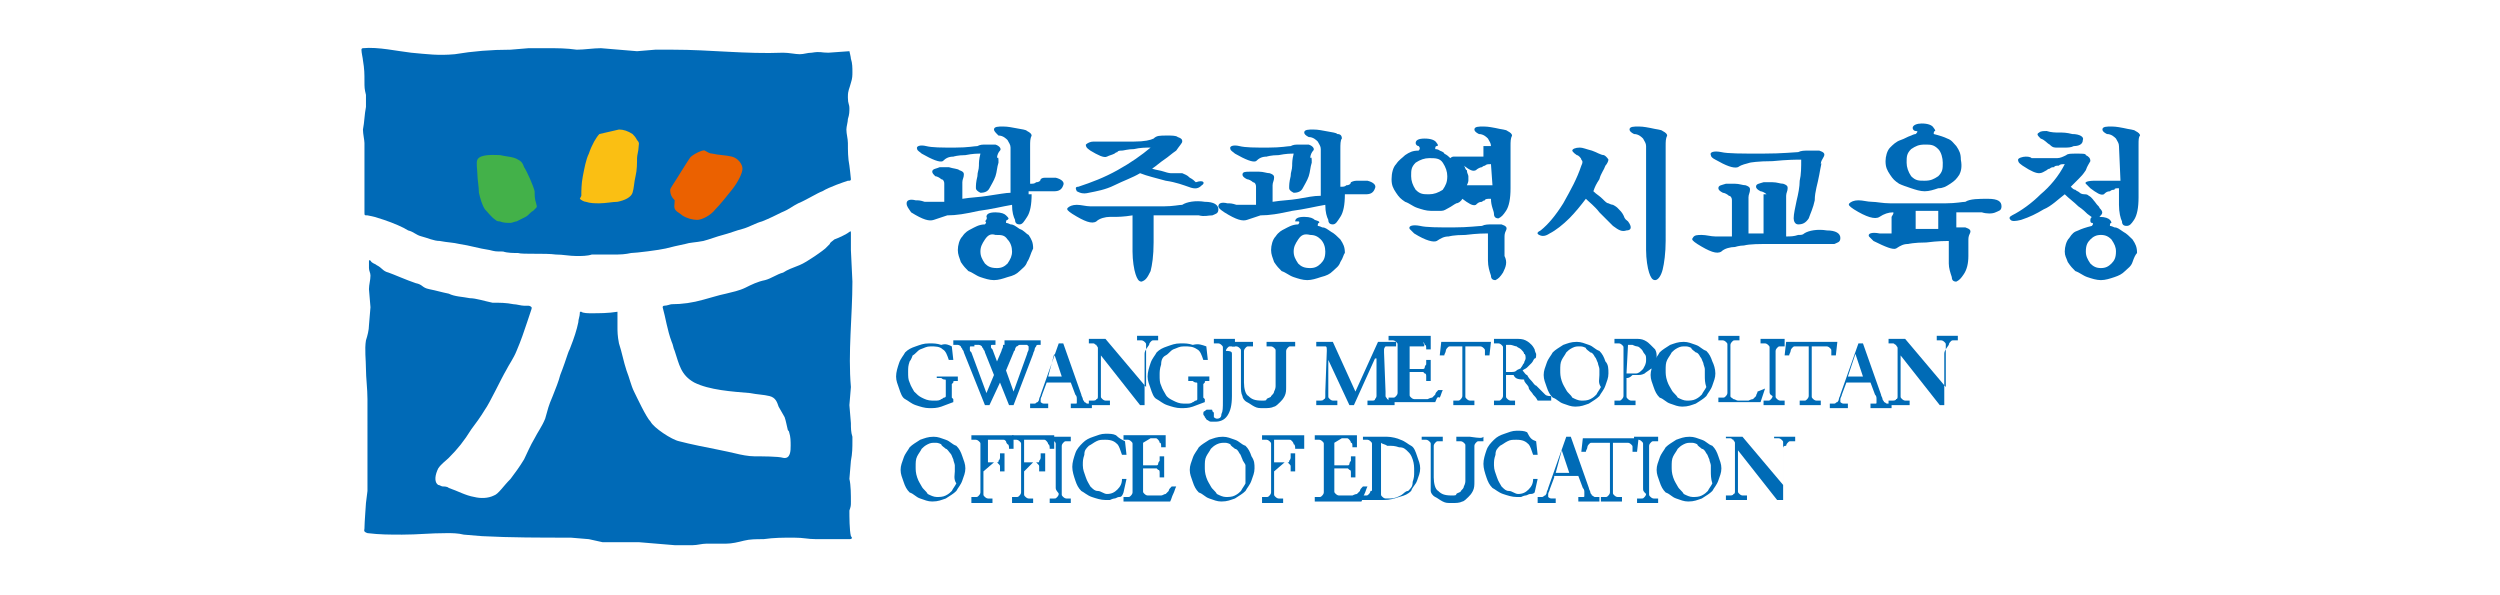 <?xml version="1.0" encoding="utf-8"?>
<!-- Generator: Adobe Illustrator 25.2.0, SVG Export Plug-In . SVG Version: 6.00 Build 0)  -->
<svg version="1.1" id="레이어_1" xmlns="http://www.w3.org/2000/svg" xmlns:xlink="http://www.w3.org/1999/xlink" x="0px"
	 y="0px" viewBox="0 0 166 39.5" style="enable-background:new 0 0 166 39.5;" xml:space="preserve">
<style type="text/css">
	.st0{fill-rule:evenodd;clip-rule:evenodd;fill:#006AB7;}
	.st1{fill-rule:evenodd;clip-rule:evenodd;fill:#FABF13;}
	.st2{fill-rule:evenodd;clip-rule:evenodd;fill:#43B149;}
	.st3{fill-rule:evenodd;clip-rule:evenodd;fill:#EB6100;}
	.st4{fill:#006AB7;}
	.st5{fill:#006BB6;}
</style>
<g>
	<g>
		<path class="st0" d="M24.2,5.4c0,0.4,0,0.5,0.1,0.9v0.8c-0.1,0.5-0.1,1-0.2,1.5c0,0.3,0.1,0.7,0.1,0.9v1.3v2.2c0,0,0,0.9,0,1.1
			c0,0.2,0,0.2,0.2,0.2c0.5,0.1,0.5,0.1,1.1,0.3c0.6,0.2,1.3,0.5,1.6,0.7c0.4,0.1,0.5,0.3,0.9,0.4c0.4,0.1,0.8,0.3,1.2,0.3
			c0.5,0.1,0.9,0.1,1.3,0.2c0.7,0.1,1.3,0.3,2,0.4c0.4,0.1,0.4,0.1,0.9,0.1c0.3,0.1,0.7,0.1,1,0.1c0.3,0.1,1.8,0,2.5,0.1
			c0.5,0,0.9,0.1,1.4,0.1c0.3,0,0.7,0,1-0.1c0.4,0,1.5,0,1.7,0c0.5,0,0.9-0.1,0.9-0.1c0.3,0,1.9-0.2,2.3-0.3
			c0.4-0.1,0.8-0.2,1.3-0.3c0.3-0.1,0.7-0.1,1.2-0.2c0.4-0.1,0.9-0.3,1.3-0.4c0.4-0.1,0.9-0.3,1.3-0.4c0.4-0.1,0.9-0.4,1.3-0.5
			c0.5-0.2,0.9-0.4,1.3-0.6c0.5-0.2,0.7-0.4,1.1-0.6c0.5-0.2,1.3-0.7,1.6-0.8c0.5-0.3,1.4-0.6,1.7-0.7c0.1,0,0.1,0,0.1,0
			s0.1,0,0.1-0.1c0-0.1-0.1-0.9-0.1-0.9c-0.1-0.5-0.1-1-0.1-1.5c0-0.3-0.1-0.6-0.1-0.9c0-0.2,0.1-0.5,0.1-0.7
			c0.1-0.3,0.1-0.5,0.1-0.7c0-0.3-0.1-0.3-0.1-0.7c0-0.2,0,0.1,0-0.1c0-0.4,0.1-0.5,0.2-0.9c0.1-0.3,0.1-0.5,0.1-0.7
			c0-0.3,0-0.6-0.1-0.9c0-0.1-0.1-0.5-0.1-0.5l-1.4,0.1c-0.5,0-0.5-0.1-1.1,0c-0.3,0-0.5,0.1-0.8,0.1c-0.3,0-0.7-0.1-1.1-0.1
			c-2.5,0.1-4.8-0.2-7.3-0.2h-1.2l-1.2,0.1l-1.2-0.1l-1.2-0.1c-0.5,0-1.1,0.1-1.6,0.1c-0.7-0.1-1.3-0.1-2-0.1h-1.2l-1.2,0.1
			c-1.3,0-2.5,0.1-3.7,0.3c-1.1,0.1-1.8,0-2.9-0.1c-0.9-0.1-2.2-0.4-3.2-0.3c-0.1,0-0.1,0.1-0.1,0.1c0,0.2,0.1,0.6,0.1,0.7
			C24.2,4.6,24.2,4.9,24.2,5.4L24.2,5.4z"/>
		<g>
			<path class="st0" d="M56.6,29.3c0-0.1,0-0.2,0-0.3c-0.1-0.3-0.1-0.6-0.1-0.9l-0.1-1.2l0.1-1.2c-0.2-2.3,0.1-4.7,0.1-7
				c0-0.1-0.1-2.1-0.1-2.1s0-1,0-1.1c0-0.1,0-0.2-0.1-0.1c-0.1,0.1-0.7,0.4-1,0.5c-0.1,0.1-0.3,0.2-0.3,0.3
				c-0.1,0.1-0.2,0.2-0.3,0.3c-0.1,0.1-1.2,0.9-1.7,1.1c-0.5,0.2-0.8,0.3-1.1,0.5c-0.4,0.1-0.8,0.4-1.2,0.5
				c-0.5,0.1-0.9,0.3-1.3,0.5s-0.9,0.3-1.3,0.4c-0.5,0.1-1.1,0.3-1.5,0.4c-0.7,0.2-1.4,0.3-2.1,0.3c-0.1,0-0.3,0.1-0.5,0.1
				c-0.1,0-0.1,0.1-0.1,0.1c0.2,0.7,0.3,1.5,0.6,2.3c0.1,0.2,0.1,0.4,0.2,0.6c0.3,0.9,0.4,1.6,1.3,2.1c1,0.5,2.5,0.6,3.7,0.7
				c0.5,0.1,0.9,0.1,1.3,0.2c0.4,0.1,0.5,0.4,0.6,0.7c0.1,0.2,0.3,0.5,0.4,0.7c0.1,0.3,0.1,0.4,0.2,0.8c0,0.1,0.1,0.1,0.1,0.2
				c0.1,0.3,0.1,0.6,0.1,0.9c0,0.3,0,0.9-0.5,0.8c-0.3-0.1-1.5-0.1-1.9-0.1c-0.4,0-0.9-0.1-1.3-0.2c-0.4-0.1-1.9-0.4-2.4-0.5
				c-0.5-0.1-0.9-0.2-1.3-0.3c-0.5-0.1-1.7-0.9-1.9-1.3c-0.3-0.3-0.9-1.6-1.1-2c-0.2-0.4-0.3-0.9-0.5-1.4c-0.2-0.6-0.3-1.2-0.5-1.8
				C41,22.3,41,22,41,21.7c0-0.3,0-0.6,0-0.9c0-0.1,0-0.1,0-0.1c-0.6,0.1-1.2,0.1-1.8,0.1c-0.1,0-0.5,0-0.6-0.1
				c-0.1,0-0.1,0-0.1,0.1c0,0.2-0.1,0.4-0.1,0.6c-0.1,0.5-0.3,1.1-0.5,1.6c-0.1,0.3-0.1,0.2-0.2,0.5c-0.1,0.3-0.3,0.9-0.5,1.4
				c-0.1,0.4-0.3,0.9-0.5,1.4c-0.3,0.7-0.3,0.8-0.5,1.5c-0.2,0.5-0.5,0.9-0.7,1.3c-0.3,0.5-0.5,1-0.7,1.4c-0.3,0.5-0.6,0.9-0.9,1.3
				c-0.5,0.5-0.8,1-1.1,1.1c-0.4,0.2-0.9,0.2-1.3,0.1c-0.6-0.1-1.1-0.4-1.7-0.6c-0.1-0.1-0.3-0.1-0.4-0.1c-0.1,0-0.2-0.1-0.3-0.1
				c-0.3-0.2-0.2-0.7,0-1.1c0.2-0.3,0.5-0.5,0.7-0.7c0.6-0.6,1-1.1,1.5-1.9c0.3-0.4,0.6-0.8,0.9-1.3c0.3-0.4,1.1-2.1,1.4-2.6
				c0.2-0.4,0.5-0.8,0.7-1.3c0.3-0.7,0.5-1.3,0.7-1.9c0.1-0.3,0.2-0.6,0.3-0.9c0-0.1,0-0.1,0-0.1s-0.1-0.1-0.2-0.1
				c-0.1,0-0.2,0-0.3,0c-0.2,0-0.5-0.1-0.7-0.1c-0.5-0.1-0.9-0.1-1.4-0.1c-0.5-0.1-1.1-0.3-1.5-0.3c-0.5-0.1-1-0.1-1.4-0.3
				c-0.5-0.1-0.8-0.2-1.3-0.3s-0.4-0.3-0.9-0.4c-0.6-0.2-1.5-0.6-1.8-0.7c-0.4-0.1-0.4-0.3-0.8-0.5c-0.1-0.1-0.3-0.1-0.4-0.3
				c-0.1,0-0.1-0.1-0.1,0.1c0,0.1,0,0.4,0,0.4c0,0.2,0.1,0.3,0.1,0.5c0,0.3-0.1,0.6-0.1,0.9l0.1,1.2l-0.1,1.2c0,0.3-0.1,0.7-0.2,1
				c-0.1,0.6,0,1.3,0,1.9s0.1,1.3,0.1,2c0,0.3,0,0.7,0,1.1V29c0,0.7,0,1.3,0,1.9c0,0.3,0,0.5,0,0.7c0,0.3,0,0.7,0,1l-0.1,0.8
				c0,0.1-0.1,1.3-0.1,1.7c0,0.1-0.1,0.2,0.2,0.3c0.8,0.1,1.5,0.1,2.3,0.1c1.1,0,1.8-0.1,3-0.1c0.3,0,0.7,0,1.1,0.1l1.2,0.1
				c1.9,0.1,3.9,0.1,5.9,0.1l1.2,0.1L40,36h1.2h1.2l1.2,0.1l1.2,0.1H46c0.3,0,0.6-0.1,0.9-0.1c0.4,0,0.8,0,1.3,0
				c0.4,0,0.8-0.1,1.2-0.2s0.8-0.1,1.3-0.1c0.7-0.1,1.3-0.1,2-0.1s0.9,0.1,1.5,0.1c0.4,0,0.8,0,1.2,0c0.1,0,0.7,0,1,0
				c0.2,0,0.2-0.1,0.1-0.2c-0.1-0.4-0.1-1.3-0.1-1.7c0.1-0.3,0.1-0.3,0.1-0.6c0-0.4,0-1.1-0.1-1.5l0.1-1.2
				C56.6,30.1,56.6,29.7,56.6,29.3z"/>
		</g>
		<path class="st1" d="M38.5,13.2L38.5,13.2c0.1,0.1,0.3,0.2,0.4,0.2c0.3,0.1,0.6,0.1,0.9,0.1c0.4,0,0.9-0.1,1.2-0.1
			c0.5-0.1,0.9-0.3,1-0.6c0.1-0.3,0.1-0.7,0.2-1.1c0.1-0.4,0.1-0.9,0.1-1.2c0-0.2,0.1-0.5,0.1-0.7c0-0.2,0.1-0.3-0.1-0.5
			C42.2,9.1,42.1,9,42,8.9c-0.3-0.2-0.6-0.3-0.9-0.3c-0.4,0.1-0.9,0.2-1.3,0.3c-0.2,0.2-0.5,0.7-0.7,1.3c-0.2,0.4-0.3,1-0.4,1.5
			c-0.1,0.5-0.1,1-0.1,1.3C38.5,13.2,38.5,13.2,38.5,13.2z"/>
		<path class="st2" d="M32.9,14.6c0.1,0.1,0.2,0.1,0.3,0.1c0.2,0.1,0.5,0.1,0.7,0.1c0.1,0,0.3-0.1,0.4-0.1c0.2-0.1,0.4-0.2,0.6-0.3
			c0.2-0.1,0.3-0.3,0.5-0.4c0.1-0.1,0.1-0.1,0.2-0.2c0.1-0.1,0-0.2,0-0.3c-0.1-0.3-0.1-0.5-0.1-0.8c-0.1-0.4-0.5-1.3-0.7-1.6
			c-0.1-0.3-0.2-0.4-0.4-0.5c-0.3-0.2-0.8-0.2-1.2-0.3c-0.3,0-1.3-0.1-1.5,0.3c-0.1,0.2,0,0.7,0,1c0,0.3,0.1,0.8,0.1,1.2
			c0.1,0.4,0.2,0.8,0.4,1.1C32.4,14.1,32.6,14.4,32.9,14.6z"/>
		<path class="st3" d="M44.9,14c0.1,0.1,0.3,0.2,0.4,0.3c0.3,0.2,0.7,0.3,1,0.3s0.9-0.3,1.2-0.7c0.3-0.3,0.7-0.8,1.1-1.3
			s0.7-1.1,0.7-1.4s-0.3-0.7-0.7-0.8c-0.4-0.1-0.9-0.1-1.3-0.2c-0.2,0-0.3-0.1-0.5-0.2c-0.1-0.1-0.9,0.3-1,0.5c0,0-0.4,0.6-0.7,1.1
			c-0.3,0.5-0.6,0.9-0.6,1c0,0.3,0.1,0.5,0.3,0.7C44.8,13.6,44.7,13.8,44.9,14z"/>
	</g>
	<g>
		<g>
			<path class="st4" d="M68.5,12.9c0,0.7-0.1,1.2-0.3,1.5s-0.3,0.5-0.5,0.5s-0.3-0.1-0.3-0.3c-0.1-0.2-0.2-0.5-0.2-1
				c-0.6,0.1-1.4,0.3-2.2,0.4c-0.9,0.2-1.5,0.3-2.1,0.3c-0.3,0.1-0.6,0.2-0.9,0.3s-0.7,0-1.5-0.5c-0.2-0.3-0.3-0.4-0.3-0.6
				c0-0.2,0.2-0.3,0.6-0.2c0.2,0,0.3,0,0.6,0.1c0.3,0,0.4,0,0.7,0c0.1,0,0.2,0,0.3,0s0.2,0,0.3,0v-1.2c0-0.2-0.1-0.3-0.2-0.3
				c-0.1-0.1-0.3-0.2-0.4-0.2c-0.1-0.1-0.2-0.2-0.2-0.3c0-0.2,0.3-0.2,0.5-0.3c0.1,0,0.3,0,0.6,0c0.3,0.1,0.6,0.1,0.7,0.2
				c0.3,0.1,0.3,0.2,0.3,0.3c0,0.2-0.1,0.3-0.1,0.5v1.1c0.6-0.1,1.1-0.1,1.7-0.2c0.7-0.1,1.2-0.2,1.5-0.2V9.8c0-0.2-0.1-0.3-0.2-0.5
				c-0.1-0.1-0.3-0.3-0.6-0.3c-0.2-0.2-0.3-0.3-0.3-0.4c0-0.2,0.3-0.2,0.6-0.2c0.1,0,0.3,0,0.8,0.1s0.7,0.1,0.8,0.2
				c0.2,0.1,0.3,0.2,0.3,0.3c-0.1,0.2-0.1,0.4-0.1,0.7v2.5c0.2,0,0.3,0,0.4-0.1c0.2,0,0.3-0.1,0.3-0.2c0.1-0.1,0.2-0.1,0.4-0.1
				s0.4,0,0.6,0c0.4,0.1,0.6,0.3,0.5,0.5c-0.1,0.3-0.3,0.4-0.6,0.4h-1.7V12.9z M66.3,10.8c-0.1,0.3-0.1,0.6-0.2,0.9
				c-0.1,0.3-0.3,0.6-0.4,0.8s-0.3,0.3-0.6,0.3c-0.2-0.1-0.3-0.2-0.3-0.3c0-0.2,0-0.4,0.1-0.8c0-0.3,0.1-0.4,0.1-0.7
				c0-0.2,0-0.4,0.1-0.8c-0.2,0-0.5,0-1,0.1c-0.5,0-0.8,0.1-0.8,0.1c-0.3,0-0.5,0.1-0.7,0.3c-0.2,0.1-0.7-0.1-1.4-0.5
				c-0.1-0.1-0.3-0.2-0.3-0.3c-0.1-0.2,0.2-0.3,0.6-0.2c0.4,0.1,1,0.1,1.9,0.1c0.9,0,1.3-0.1,1.5-0.1c0.2-0.1,0.3-0.1,0.6-0.1
				s0.4,0,0.6,0c0.3,0.1,0.4,0.3,0.3,0.4s-0.2,0.3-0.2,0.5C66.3,10.4,66.3,10.5,66.3,10.8z M68.2,17.4c-0.1,0.3-0.3,0.4-0.5,0.6
				c-0.2,0.2-0.4,0.3-0.8,0.4c-0.3,0.1-0.6,0.2-0.9,0.2s-0.6-0.1-0.9-0.2c-0.3-0.1-0.5-0.3-0.8-0.4c-0.2-0.2-0.3-0.3-0.5-0.6
				c-0.1-0.3-0.2-0.5-0.2-0.8c0-0.3,0.1-0.7,0.3-0.9c0.2-0.3,0.4-0.4,0.6-0.5c0.2-0.1,0.5-0.3,0.9-0.3c0.1-0.1,0.1-0.2,0-0.2
				c0.2-0.2,0.1-0.3,0.1-0.3c0-0.2,0.2-0.3,0.6-0.3s0.6,0.1,0.7,0.2c0.2,0.2,0.2,0.2,0.1,0.3c-0.1,0-0.1,0.1-0.1,0.2
				c0,0,0.1,0,0.3,0.1c0.2,0,0.3,0.1,0.6,0.3c0.3,0.1,0.4,0.3,0.6,0.4c0.2,0.3,0.3,0.5,0.3,0.9C68.4,16.9,68.4,17.1,68.2,17.4z
				 M65.4,15.9c-0.2,0.3-0.3,0.5-0.3,0.8s0.1,0.5,0.3,0.8c0.2,0.2,0.4,0.3,0.8,0.3c0.3,0,0.5-0.1,0.7-0.3c0.2-0.3,0.3-0.5,0.3-0.8
				c0-0.3-0.1-0.6-0.3-0.8c-0.2-0.3-0.4-0.3-0.8-0.3C65.8,15.5,65.6,15.6,65.4,15.9z"/>
			<path class="st4" d="M74,14.4c-0.3,0-0.3,0-0.3,0c-0.3,0-0.7,0.1-0.9,0.3c-0.3,0.2-0.8,0-1.6-0.5c-0.3-0.2-0.4-0.3-0.3-0.4
				s0.3-0.2,0.6-0.2c0.3,0,0.6,0.1,0.9,0.1c0.3,0,0.7,0,1.2,0h2.3c0.3,0,0.7,0,1.4,0c0.6,0,1-0.1,1.2-0.1c0.3-0.2,0.9-0.3,1.5-0.2
				c0.6,0,0.9,0.2,0.9,0.5c0,0.3-0.2,0.3-0.4,0.4c-0.3,0-0.5,0.1-0.9,0c-0.3,0-0.8,0-1.2,0c-0.4,0-1.1,0-1.8,0v1.8
				c0,0.9-0.1,1.5-0.2,1.9c-0.2,0.4-0.3,0.6-0.6,0.7c-0.2,0-0.3-0.2-0.4-0.5c-0.1-0.3-0.2-0.9-0.2-1.5v-2.4
				C74.6,14.4,74.2,14.4,74,14.4z M79.8,12.3c-0.2,0.2-0.4,0.3-0.9,0.1c-0.3-0.1-0.8-0.3-1.5-0.4c-0.7-0.2-1.2-0.3-1.7-0.5
				c-0.5,0.3-1.1,0.5-1.7,0.8c-0.6,0.3-1.2,0.4-1.7,0.5c-0.4,0.1-0.6,0-0.8-0.1c-0.1-0.2-0.1-0.3,0.1-0.3c0.9-0.3,1.7-0.6,2.6-1.1
				c0.9-0.5,1.6-1,2.2-1.5c-0.3,0-0.7,0-1.1,0.1c-0.4,0-0.7,0.1-0.8,0.1c-0.1,0-0.3,0-0.3,0.1c-0.1,0-0.2,0.1-0.2,0.1
				c-0.2,0.1-0.3,0.1-0.5,0.2c-0.2,0.1-0.6-0.1-1.1-0.4c-0.3-0.2-0.3-0.3-0.3-0.4c0.1-0.1,0.3-0.2,0.5-0.2c0.1,0,0.3,0,0.4,0
				s0.4,0,0.7,0c0.4,0,0.9,0,1.6,0c0.7,0,1.1-0.1,1.3-0.2C76.8,9,77,9,77.5,9c0.3,0,0.6,0,0.7,0.1c0.3,0.1,0.3,0.2,0.3,0.3
				s-0.2,0.3-0.4,0.6c-0.3,0.2-0.5,0.4-0.8,0.6s-0.5,0.4-0.8,0.6c0.3,0.1,0.5,0.1,0.8,0.2c0.3,0.1,0.4,0.1,0.5,0.1
				c0.2,0,0.3,0,0.3,0s0.2,0,0.4,0c0.2,0.1,0.3,0.1,0.5,0.3c0.2,0.1,0.3,0.2,0.4,0.3C80,11.9,80,12.2,79.8,12.3z"/>
			<path class="st4" d="M89.3,12.9c0,0.7-0.1,1.2-0.3,1.5c-0.2,0.3-0.3,0.5-0.5,0.5c-0.2,0-0.3-0.1-0.3-0.3c-0.1-0.2-0.2-0.5-0.2-1
				c-0.6,0.1-1.4,0.3-2.2,0.4c-0.9,0.2-1.5,0.3-2.1,0.3c-0.3,0.1-0.6,0.2-0.9,0.3s-0.7,0-1.5-0.5c-0.3-0.2-0.4-0.3-0.4-0.4
				c0-0.2,0.2-0.3,0.6-0.2c0.2,0,0.3,0,0.6,0.1c0.3,0,0.4,0,0.7,0c0.1,0,0.2,0,0.3,0s0.2,0,0.3,0v-1.2c0-0.2-0.1-0.3-0.2-0.3
				c-0.1-0.1-0.3-0.2-0.4-0.2c-0.2-0.1-0.3-0.2-0.3-0.3c0-0.2,0.2-0.2,0.5-0.2c0.1,0,0.3,0,0.6,0c0.3,0,0.5,0.1,0.7,0.1
				c0.3,0.1,0.3,0.2,0.3,0.3c0,0.2-0.1,0.3-0.1,0.5v1.1c0.6-0.1,1.1-0.1,1.7-0.2c0.6-0.1,1-0.2,1.5-0.2V9.9c0-0.2-0.1-0.3-0.2-0.5
				c-0.1-0.1-0.3-0.3-0.6-0.3c-0.2-0.1-0.3-0.2-0.3-0.3c0-0.2,0.3-0.2,0.6-0.2c0.1,0,0.3,0,0.8,0.1s0.7,0.1,0.8,0.2
				C89,8.9,89.1,9,89.1,9.2C89,9.3,89,9.6,89,9.9v2.5c0.2,0,0.3,0,0.4-0.1c0.2,0,0.3-0.1,0.3-0.2C89.9,12,90,12,90.2,12s0.4,0,0.6,0
				c0.4,0.1,0.6,0.3,0.5,0.5c-0.1,0.3-0.3,0.4-0.6,0.4h-1.6v-0.1H89.3z M87.1,10.8c-0.1,0.3-0.1,0.6-0.2,0.9
				c-0.1,0.3-0.3,0.6-0.4,0.8s-0.3,0.3-0.6,0.3c-0.2-0.1-0.3-0.2-0.3-0.3c0-0.2,0-0.4,0.1-0.8c0-0.3,0.1-0.4,0.1-0.7
				c0-0.2,0-0.4,0.1-0.8c-0.2,0-0.5,0-1,0.1c-0.5,0-0.8,0.1-0.8,0.1c-0.3,0-0.5,0.1-0.7,0.3c-0.2,0.1-0.7-0.1-1.4-0.5
				c-0.1-0.1-0.3-0.2-0.3-0.3c-0.1-0.2,0.2-0.3,0.6-0.2s1,0.1,1.9,0.1s1.3-0.1,1.5-0.1c0.2-0.1,0.3-0.1,0.6-0.1s0.4,0,0.6,0
				c0.3,0.1,0.4,0.3,0.3,0.4s-0.2,0.3-0.2,0.5C87.1,10.4,87.1,10.5,87.1,10.8z M89,17.4c-0.1,0.3-0.3,0.4-0.5,0.6
				c-0.2,0.2-0.4,0.3-0.8,0.4c-0.3,0.1-0.6,0.2-0.9,0.2s-0.6-0.1-0.9-0.2c-0.3-0.1-0.5-0.3-0.8-0.4c-0.2-0.2-0.3-0.3-0.5-0.6
				c-0.1-0.3-0.2-0.5-0.2-0.8c0-0.3,0.1-0.7,0.3-0.9c0.2-0.3,0.4-0.4,0.6-0.5s0.5-0.3,0.9-0.3c0.1-0.1,0.1-0.2,0-0.2
				C86,14.7,86,14.7,86,14.7c0-0.2,0.2-0.3,0.6-0.3s0.6,0.1,0.7,0.2c0.3,0.1,0.3,0.1,0.3,0.2c-0.1,0-0.1,0.1-0.1,0.2
				c0,0,0.1,0,0.3,0.1c0.2,0,0.3,0.1,0.6,0.3c0.2,0.1,0.4,0.3,0.6,0.5c0.2,0.3,0.3,0.5,0.3,0.9C89.2,16.9,89.2,17.1,89,17.4z
				 M86.2,15.9c-0.2,0.3-0.3,0.5-0.3,0.8s0.1,0.5,0.3,0.8c0.2,0.2,0.4,0.3,0.8,0.3c0.3,0,0.5-0.1,0.7-0.3c0.2-0.2,0.3-0.4,0.3-0.8
				c0-0.3-0.1-0.6-0.3-0.8c-0.2-0.2-0.4-0.3-0.7-0.3C86.6,15.5,86.4,15.6,86.2,15.9z"/>
			<path class="st4" d="M99,9.7c0-0.2-0.1-0.3-0.2-0.5c-0.1-0.1-0.3-0.3-0.6-0.3c-0.2-0.1-0.3-0.2-0.3-0.3c0-0.2,0.3-0.2,0.6-0.2
				c0.1,0,0.3,0,0.8,0.1c0.4,0.1,0.7,0.1,0.8,0.2c0.2,0.1,0.3,0.2,0.3,0.3c-0.1,0.2-0.1,0.4-0.1,0.7v2.8c0,0.7-0.1,1.2-0.3,1.5
				c-0.2,0.3-0.3,0.4-0.5,0.5c-0.2,0-0.3-0.1-0.3-0.3s-0.2-0.5-0.2-1c-0.1,0-0.1,0-0.1,0c-0.1,0-0.3,0-0.3,0.1
				c-0.1,0-0.2,0.1-0.2,0.1c-0.2,0-0.3,0.1-0.4,0.2c-0.2,0.1-0.5-0.1-0.9-0.4c-0.1,0.2-0.3,0.3-0.4,0.3c-0.2,0.1-0.3,0.2-0.5,0.3
				c-0.2,0.1-0.3,0.2-0.5,0.2S95.2,14,95,14c-0.3,0-0.6-0.1-0.9-0.2c-0.3-0.1-0.5-0.3-0.8-0.4c-0.3-0.2-0.4-0.3-0.6-0.6
				c-0.2-0.3-0.3-0.5-0.3-0.9c0-0.4,0.1-0.8,0.3-1c0.2-0.3,0.4-0.4,0.6-0.6c0.3-0.2,0.5-0.3,0.9-0.3c0.1-0.1,0.1-0.2,0-0.3
				c-0.1,0-0.2-0.1-0.2-0.2c0-0.2,0.2-0.3,0.6-0.3s0.7,0.1,0.8,0.3c0.1,0.1,0.1,0.2,0,0.2c-0.1,0-0.1,0.1-0.1,0.2
				c0.2,0,0.3,0.1,0.3,0.1s0.3,0.1,0.3,0.2c0.2,0.1,0.3,0.2,0.4,0.3c0,0,0.1-0.1,0.2-0.1c0.1,0,0.2,0,0.3,0s0.4,0,0.8,0
				c0.3,0,0.7,0,0.9,0V9.7H99z M95.8,10.8c-0.2-0.3-0.5-0.3-0.9-0.3c-0.3,0-0.6,0.1-0.9,0.3c-0.3,0.3-0.3,0.5-0.3,0.9
				c0,0.3,0.1,0.6,0.3,0.9c0.3,0.3,0.5,0.3,0.9,0.3c0.3,0,0.6-0.1,0.9-0.3c0.2-0.3,0.3-0.5,0.3-0.9C96.1,11.4,96,11.1,95.8,10.8z
				 M99.8,18.1c-0.2,0.3-0.3,0.4-0.5,0.5c-0.2,0-0.3-0.1-0.3-0.3c-0.1-0.3-0.2-0.6-0.2-1v-1.8c-0.2,0-0.7,0-1.5,0.1
				c-0.8,0-1.1,0.1-1.1,0.1c-0.3,0-0.5,0.1-0.8,0.3c-0.2,0.1-0.7,0-1.5-0.5c-0.1-0.1-0.2-0.2-0.3-0.3c-0.1-0.2,0.2-0.3,0.7-0.2
				c0.4,0.1,1.2,0.1,2.2,0.1c1,0,1.7-0.1,1.9-0.1c0.2-0.1,0.4-0.1,0.7-0.1s0.5,0,0.6,0c0.3,0.1,0.4,0.2,0.3,0.4
				c-0.1,0.2-0.1,0.3-0.1,0.5V17C100.1,17.4,100,17.7,99.8,18.1z M99,10.9L99,10.9c-0.2,0-0.3,0-0.4,0.1c-0.1,0-0.2,0.1-0.2,0.1
				c-0.1,0-0.3,0.1-0.4,0.2c-0.2,0.1-0.4,0-0.8-0.3c0.1,0.1,0.1,0.3,0.2,0.3c0,0.2,0.1,0.3,0.1,0.4c0,0.2,0,0.3,0,0.3
				c0,0.1-0.1,0.3-0.1,0.3c0.2,0,0.5,0,0.8,0c0.3,0,0.6,0,0.9,0L99,10.9L99,10.9z"/>
			<path class="st4" d="M108,15.3c-0.3,0.1-0.5,0-0.9-0.3c-0.2-0.2-0.5-0.5-0.9-0.9c-0.3-0.4-0.7-0.7-0.9-0.9
				c-0.3,0.4-0.7,0.9-1.1,1.3c-0.4,0.4-0.9,0.8-1.3,1c-0.3,0.2-0.5,0.2-0.7,0.1s-0.1-0.2,0.1-0.3c0.5-0.4,1-1,1.5-1.8
				c0.5-0.9,0.9-1.6,1.2-2.5c0.1-0.2,0.1-0.3,0-0.4c0-0.1-0.2-0.3-0.3-0.3c-0.3-0.2-0.3-0.3-0.3-0.3c0-0.1,0.2-0.2,0.5-0.2
				c0.2,0,0.4,0.1,0.8,0.2c0.3,0.1,0.6,0.3,0.8,0.3c0.2,0.1,0.3,0.3,0.3,0.3c0,0.1-0.1,0.3-0.2,0.4c-0.1,0.3-0.3,0.5-0.4,0.9
				c-0.2,0.3-0.3,0.5-0.4,0.8c0.2,0.2,0.4,0.3,0.6,0.5c0.2,0.2,0.3,0.3,0.4,0.3c0.2,0.1,0.3,0.1,0.3,0.1s0.2,0.1,0.3,0.2
				c0.2,0.2,0.3,0.3,0.4,0.5c0.1,0.3,0.2,0.3,0.3,0.4C108.4,15.1,108.3,15.3,108,15.3z M110.4,17.9c-0.1,0.4-0.3,0.7-0.5,0.7
				c-0.2,0-0.3-0.2-0.4-0.5c-0.1-0.3-0.2-0.9-0.2-1.5V9.7c0-0.2-0.1-0.3-0.2-0.5c-0.1-0.1-0.3-0.3-0.6-0.3c-0.2-0.1-0.3-0.2-0.3-0.3
				c0-0.2,0.3-0.2,0.6-0.2c0.1,0,0.3,0,0.8,0.1c0.4,0.1,0.7,0.1,0.8,0.2c0.2,0.1,0.3,0.2,0.3,0.3c-0.1,0.2-0.1,0.4-0.1,0.7V16
				C110.6,16.8,110.5,17.5,110.4,17.9z"/>
			<path class="st4" d="M117.5,13.2c0-0.2-0.1-0.3-0.2-0.3c-0.1-0.1-0.3-0.2-0.4-0.2c-0.2-0.1-0.3-0.2-0.3-0.3
				c0-0.2,0.2-0.2,0.5-0.3c0.1,0,0.3,0,0.6,0c0.3,0,0.5,0.1,0.7,0.1c0.3,0.1,0.3,0.2,0.3,0.3c0,0.2-0.1,0.3-0.1,0.5v2.7
				c0.3,0,0.5,0,0.8-0.1c0.2,0,0.3,0,0.4-0.1c0.3-0.2,0.9-0.3,1.5-0.2c0.6,0,0.9,0.2,0.9,0.5c0,0.3-0.2,0.3-0.4,0.4
				c-0.3,0-0.5,0-0.9,0s-0.8,0-1.3,0s-1.1,0-1.9,0c-0.9,0-1.5,0-1.9,0.1c-0.3,0-0.6,0.1-0.6,0.1c-0.3,0-0.7,0.1-0.9,0.3
				c-0.3,0.2-0.8,0-1.6-0.5c-0.3-0.2-0.4-0.3-0.3-0.4c0.1-0.2,0.3-0.2,0.6-0.2c0.3,0,0.6,0.1,0.9,0.1s0.7,0,1.1,0l0,0v-2.4
				c0-0.2-0.1-0.3-0.2-0.3c-0.1-0.1-0.3-0.2-0.4-0.2c-0.2-0.1-0.3-0.2-0.3-0.3c0-0.2,0.2-0.2,0.5-0.3c0.1,0,0.3,0,0.6,0
				c0.3,0,0.5,0.1,0.7,0.1c0.3,0.1,0.3,0.2,0.3,0.3c0,0.2-0.1,0.3-0.1,0.5v2.4h1v-2.6H117.5z M120.8,11.6c-0.1,0.6-0.3,1.1-0.3,1.7
				c-0.1,0.5-0.3,0.9-0.4,1.2c-0.2,0.3-0.4,0.4-0.7,0.4c-0.2,0-0.3-0.2-0.3-0.4c0-0.3,0.1-0.7,0.2-1.2c0.1-0.4,0.2-0.9,0.2-1.3
				c0.1-0.4,0.1-0.9,0.1-1.4c-0.3,0-0.9,0-1.9,0.1c-1,0-1.5,0.1-1.5,0.1c-0.3,0.1-0.5,0.1-0.8,0.3c-0.3,0.1-0.8-0.1-1.5-0.5
				c-0.2-0.1-0.3-0.2-0.3-0.3c-0.1-0.2,0.2-0.3,0.7-0.2c0.4,0.1,1.4,0.1,2.7,0.1c1.4,0,2.2-0.1,2.4-0.1c0.2-0.1,0.4-0.1,0.7-0.1
				c0.3,0,0.5,0,0.7,0c0.3,0.1,0.4,0.2,0.3,0.4c-0.1,0.2-0.2,0.3-0.2,0.5C121,10.7,120.9,11,120.8,11.6z"/>
			<path class="st4" d="M125.7,14.1c-0.3,0-0.6,0.1-0.9,0.3c-0.3,0.2-0.9,0-1.7-0.5c-0.3-0.2-0.4-0.3-0.3-0.4s0.3-0.2,0.6-0.2
				s0.6,0.1,0.9,0.1s0.7,0.1,1.2,0.1h2.3c0.3,0,0.7,0,1.4,0s1.1-0.1,1.3-0.1c0.3-0.2,0.9-0.2,1.5-0.2c0.7,0,0.9,0.2,0.9,0.5
				c0,0.3-0.2,0.3-0.4,0.4s-0.6,0.1-0.9,0c-0.3,0-0.5,0-0.8,0c-0.3,0-0.6,0-0.9,0v1c0.1,0,0.3,0,0.3,0c0.1,0,0.2,0,0.3,0
				c0.3,0.1,0.4,0.2,0.3,0.4c-0.1,0.2-0.1,0.3-0.1,0.5V17c0,0.5-0.1,0.9-0.3,1.2c-0.2,0.3-0.3,0.4-0.5,0.5c-0.2,0-0.3-0.1-0.3-0.3
				c-0.1-0.3-0.2-0.6-0.2-0.9V16c-0.2,0-0.7,0-1.5,0.1c-0.8,0-1.2,0.1-1.2,0.1c-0.3,0-0.5,0.1-0.8,0.3c-0.2,0.1-0.7-0.1-1.5-0.5
				c-0.1-0.1-0.2-0.2-0.3-0.3c-0.1-0.2,0.2-0.3,0.7-0.2c0.1,0,0.3,0,0.3,0c0.2,0,0.3,0,0.5,0v-1.1C125.8,14.1,125.7,14.1,125.7,14.1
				z M130.1,11.6c-0.2,0.3-0.3,0.4-0.6,0.6c-0.3,0.2-0.5,0.3-0.8,0.3c-0.3,0.1-0.6,0.2-0.9,0.2c-0.3,0-0.6-0.1-0.9-0.2
				c-0.3-0.1-0.6-0.2-0.8-0.3c-0.3-0.2-0.4-0.3-0.6-0.6c-0.2-0.3-0.3-0.5-0.3-0.9c0-0.3,0.1-0.7,0.3-0.9s0.4-0.4,0.7-0.5
				c0.3-0.1,0.4-0.2,0.7-0.3c0.2-0.1,0.3-0.1,0.3-0.1c0.1-0.1,0.2-0.2,0-0.2c-0.1,0-0.2-0.1-0.2-0.2c0-0.2,0.3-0.3,0.6-0.3
				c0.4,0,0.7,0.1,0.8,0.3c0.1,0.1,0.1,0.2,0.1,0.2c-0.1,0-0.1,0.1-0.1,0.2c0.4,0.1,0.7,0.2,0.9,0.3c0.3,0.1,0.4,0.3,0.6,0.5
				c0.2,0.3,0.3,0.5,0.3,0.9C130.3,11.1,130.2,11.4,130.1,11.6z M128.7,9.9c-0.3-0.3-0.5-0.3-0.9-0.3s-0.6,0.1-0.9,0.3
				c-0.3,0.3-0.3,0.5-0.3,0.9c0,0.3,0.1,0.6,0.3,0.9c0.3,0.3,0.5,0.3,0.9,0.3s0.6-0.1,0.9-0.3c0.3-0.3,0.3-0.5,0.3-0.9
				C129,10.5,128.9,10.1,128.7,9.9z M128.3,14c-0.3,0-0.4,0-0.6,0c-0.2,0-0.3,0-0.5,0v1.2c0.3,0,0.5,0,0.8,0c0.3,0,0.5,0,0.7,0V14
				C128.6,14,128.3,14,128.3,14z"/>
			<path class="st4" d="M139.4,14.4c-0.3,0.2-0.4,0.1-0.8-0.2c-0.1-0.1-0.3-0.3-0.6-0.5c-0.3-0.3-0.6-0.5-0.9-0.8
				c-0.4,0.3-0.9,0.8-1.4,1c-0.5,0.3-0.9,0.5-1.5,0.7c-0.4,0.1-0.6,0.1-0.7,0s-0.1-0.2,0.1-0.3c0.6-0.3,1.3-0.8,1.9-1.4
				c0.6-0.5,1.2-1.2,1.6-2c-0.2,0-0.3,0-0.4,0.1c-0.1,0-0.3,0-0.3,0.1c-0.1,0-0.2,0-0.3,0.1c-0.1,0-0.2,0.1-0.2,0.1
				c-0.2,0.1-0.3,0.2-0.5,0.2s-0.5-0.1-1.1-0.5c-0.3-0.2-0.3-0.3-0.3-0.4c0-0.1,0.3-0.2,0.5-0.2c0.1,0,0.3,0,0.4,0.1
				c0.3,0,0.4,0,0.7,0c0.4,0,0.8,0,1,0s0.4-0.1,0.6-0.2c0.1-0.1,0.3-0.1,0.7-0.1s0.6,0,0.6,0.1c0.2,0.1,0.3,0.2,0.3,0.4
				c-0.1,0.2-0.2,0.3-0.3,0.6c-0.2,0.3-0.3,0.4-0.5,0.6s-0.3,0.3-0.5,0.5c0.1,0.1,0.2,0.2,0.3,0.2c0.1,0.1,0.2,0.1,0.3,0.2
				c0.1,0.1,0.3,0.1,0.3,0.1c0.1,0,0.2,0,0.3,0.1c0.2,0.1,0.3,0.3,0.4,0.4c0.2,0.3,0.3,0.3,0.3,0.4
				C139.7,14.1,139.6,14.2,139.4,14.4z M137.1,9.8c-0.2,0-0.4,0-0.6,0s-0.3-0.1-0.4-0.2c-0.2-0.1-0.3-0.3-0.6-0.4
				c-0.2-0.2-0.3-0.3-0.1-0.4c0.1-0.1,0.3-0.1,0.5-0.1c0.3,0.1,0.6,0.1,0.8,0.1c0.3,0,0.5,0,0.9,0.1c0.5,0,0.8,0.2,0.7,0.4
				c0,0.3-0.3,0.4-0.6,0.4C137.5,9.8,137.3,9.8,137.1,9.8z M141.6,17.4c-0.1,0.3-0.3,0.4-0.5,0.6c-0.2,0.2-0.4,0.3-0.7,0.4
				c-0.3,0.1-0.6,0.2-0.9,0.2c-0.3,0-0.6-0.1-0.9-0.2c-0.3-0.1-0.5-0.3-0.8-0.4c-0.2-0.2-0.3-0.3-0.5-0.6c-0.1-0.3-0.2-0.4-0.2-0.7
				c0-0.3,0.1-0.7,0.3-0.9c0.2-0.3,0.3-0.4,0.6-0.5c0.2-0.1,0.5-0.2,0.9-0.3c0.1-0.1,0.1-0.2,0-0.2s-0.1-0.1-0.1-0.2
				c0-0.2,0.2-0.3,0.6-0.2c0.4,0,0.6,0.1,0.7,0.2c0.1,0.1,0.1,0.2,0.1,0.2c-0.1,0-0.1,0.1-0.1,0.2c0,0,0.1,0,0.3,0.1
				c0.2,0,0.3,0.1,0.6,0.3c0.2,0.1,0.4,0.3,0.6,0.5c0.2,0.3,0.3,0.5,0.3,0.9C141.8,16.9,141.7,17.1,141.6,17.4z M140.7,9.7
				c0-0.2-0.1-0.3-0.2-0.5c-0.1-0.1-0.3-0.3-0.6-0.3c-0.2-0.1-0.3-0.2-0.3-0.3c0-0.2,0.3-0.2,0.6-0.2c0.1,0,0.3,0,0.8,0.1
				c0.4,0.1,0.7,0.1,0.8,0.2c0.2,0.1,0.3,0.2,0.3,0.3C142,9.1,142,9.3,142,9.6v3.5c0,0.7-0.1,1.2-0.3,1.5s-0.3,0.4-0.5,0.4
				s-0.3-0.1-0.3-0.3c-0.1-0.2-0.2-0.6-0.2-1.1v-1.1c-0.2,0-0.3,0-0.3,0.1c-0.1,0-0.2,0-0.3,0.1c-0.2,0-0.3,0.1-0.4,0.2
				c-0.2,0.1-0.5-0.1-0.9-0.4c-0.1-0.1-0.2-0.2-0.3-0.3s0.1-0.2,0.6-0.2c0.2,0,0.4,0,0.8,0s0.6,0,0.9,0L140.7,9.7L140.7,9.7z
				 M138.8,15.9c-0.2,0.2-0.3,0.4-0.3,0.8c0,0.3,0.1,0.5,0.3,0.8c0.2,0.2,0.4,0.3,0.7,0.3s0.5-0.1,0.7-0.3c0.2-0.2,0.3-0.4,0.3-0.8
				c0-0.3-0.1-0.5-0.3-0.8c-0.2-0.2-0.4-0.3-0.7-0.3C139.2,15.6,139,15.7,138.8,15.9z"/>
		</g>
		<g>
			<path class="st5" d="M63.2,23l0.1,0.9H63c-0.1-0.3-0.2-0.6-0.4-0.7C62.4,23,62.1,23,61.8,23c-0.3,0-0.4,0.1-0.7,0.2
				c-0.2,0.1-0.3,0.3-0.5,0.4c0,0-0.1,0.3-0.2,0.4c-0.1,0.3-0.1,0.4-0.1,0.7s0,0.5,0.1,0.7c0.1,0.3,0.2,0.4,0.3,0.6
				c0.2,0.2,0.3,0.3,0.5,0.4c0.2,0.1,0.4,0.2,0.7,0.2c0.1,0,0.3,0,0.3,0s0.2,0,0.3-0.1c0.1,0,0.1-0.1,0.2-0.1c0,0,0.1,0,0.1-0.1
				v-0.8c0-0.1,0-0.2,0-0.2c0-0.1,0-0.1-0.1-0.1c0,0-0.1,0-0.2-0.1c-0.1,0-0.2,0-0.3,0V25c0.1,0,0.3,0,0.3,0c0.2,0,0.3,0,0.4,0
				s0.3,0,0.4,0c0.1,0,0.3,0,0.3,0v0.3c-0.1,0-0.2,0-0.2,0c-0.1,0-0.1,0-0.1,0.1l-0.1,0.1c0,0.1,0,0.1,0,0.2v0.7l0.1,0.1v0.2
				c-0.3,0.1-0.5,0.2-0.8,0.3c-0.3,0.1-0.5,0.1-0.8,0.1c-0.3,0-0.6-0.1-0.9-0.2c-0.3-0.1-0.5-0.3-0.7-0.4s-0.3-0.4-0.4-0.7
				c-0.1-0.3-0.2-0.5-0.2-0.8c0-0.3,0.1-0.6,0.2-0.9c0.1-0.3,0.3-0.5,0.4-0.7c0.2-0.2,0.4-0.3,0.7-0.4c0.3-0.1,0.5-0.2,0.9-0.2
				c0.3,0,0.5,0,0.8,0.1C62.8,22.8,63,22.9,63.2,23z"/>
			<path class="st5" d="M66.4,25.4l-0.7,1.5h-0.3L64,23.4c0-0.1-0.1-0.2-0.1-0.2c0-0.1-0.1-0.1-0.1-0.2c0,0-0.1-0.1-0.2-0.1
				s-0.2,0-0.3,0v-0.3c0.1,0,0.2,0,0.3,0s0.3,0,0.4,0c0.2,0,0.3,0,0.4,0s0.3,0,0.3,0V23c-0.1,0-0.2,0-0.2,0c-0.1,0-0.1,0-0.1,0.1
				v0.1c0,0.1,0,0.1,0.1,0.2l1,2.7l0.5-1.2l-0.6-1.5c0-0.1-0.1-0.2-0.1-0.2c0-0.1-0.1-0.1-0.1-0.2c0,0-0.1-0.1-0.2-0.1s-0.2,0-0.3,0
				v-0.3c0.1,0,0.2,0,0.3,0s0.3,0,0.4,0s0.3,0,0.4,0c0.1,0,0.3,0,0.3,0v0.3c-0.1,0-0.2,0-0.2,0c-0.1,0-0.1,0-0.1,0.1V23
				c0,0.1,0,0.1,0.1,0.2l0.3,0.8l0.3-0.7c0-0.1,0.1-0.2,0.1-0.3c0-0.1,0-0.1,0-0.1L67,22.9c-0.1,0-0.2,0-0.3,0v-0.3
				c0.1,0,0.2,0,0.3,0s0.3,0,0.3,0s0.3,0,0.3,0s0.2,0,0.3,0v0.3c-0.1,0-0.2,0-0.2,0c-0.1,0-0.1,0.1-0.2,0.1c0,0-0.1,0.1-0.1,0.2
				c0,0.1-0.1,0.1-0.1,0.2l-0.5,1.2l0.5,1.4l0.9-2.5c0-0.1,0.1-0.2,0.1-0.3c0-0.1,0-0.1,0-0.2l-0.1-0.1c-0.1,0-0.2,0-0.3,0v-0.3
				c0.1,0,0.2,0,0.3,0s0.3,0,0.3,0s0.3,0,0.3,0s0.2,0,0.3,0v0.3c-0.1,0-0.1,0-0.2,0c0,0-0.1,0-0.1,0.1c0,0-0.1,0.1-0.1,0.2
				c0,0.1-0.1,0.2-0.1,0.3l-1.3,3.4h-0.3L66.4,25.4z"/>
			<path class="st5" d="M69.5,25.4l-0.3,0.8c0,0.1-0.1,0.2-0.1,0.3c0,0.1,0,0.1,0,0.2c0,0,0.1,0.1,0.2,0.1c0.1,0,0.2,0,0.3,0v0.3
				c-0.1,0-0.2,0-0.3,0c-0.1,0-0.3,0-0.3,0s-0.3,0-0.3,0s-0.3,0-0.3,0v-0.3c0.1,0,0.2,0,0.3,0s0.1-0.1,0.2-0.1c0,0,0.1-0.1,0.1-0.2
				c0-0.1,0.1-0.2,0.1-0.3l1.2-3.4h0.3l1.2,3.4c0,0.1,0.1,0.2,0.1,0.3c0,0.1,0.1,0.1,0.1,0.2c0.1,0,0.1,0.1,0.2,0.1s0.2,0,0.3,0v0.3
				c-0.1,0-0.3,0-0.3,0c-0.2,0-0.3,0-0.4,0s-0.3,0-0.4,0c-0.2,0-0.3,0-0.3,0v-0.3c0.1,0,0.2,0,0.3,0c0.1,0,0.1,0,0.1-0.1
				c0,0,0-0.1,0-0.2c0-0.1,0-0.2-0.1-0.3l-0.3-0.8H69.5z M69.6,25h0.9l-0.5-1.5L69.6,25z"/>
			<path class="st5" d="M76,23.5v3.4h-0.3l-2.6-3.3V26c0,0.1,0,0.2,0,0.3s0,0.1,0.1,0.2c0,0,0.1,0.1,0.2,0.1c0.1,0,0.2,0,0.3,0v0.3
				c-0.1,0-0.3,0-0.3,0c-0.2,0-0.3,0-0.4,0s-0.3,0-0.4,0s-0.3,0-0.3,0v-0.3c0.1,0,0.3,0,0.3,0s0.2,0,0.2-0.1c0.1,0,0.1-0.1,0.1-0.2
				c0-0.1,0-0.2,0-0.3v-2.6c0-0.1,0-0.2,0-0.3c0-0.1-0.1-0.1-0.1-0.2c-0.1,0-0.1-0.1-0.2-0.1s-0.2,0-0.3,0v-0.3c0.1,0,0.2,0,0.3,0
				s0.2,0,0.3,0s0.2,0,0.3,0s0.2,0,0.2,0l2.7,3.2v-2.5c0-0.1,0-0.2,0-0.3c0-0.1,0-0.1-0.1-0.2c0,0-0.1-0.1-0.2-0.1s-0.2,0-0.3,0
				v-0.3c0.1,0,0.2,0,0.3,0s0.3,0,0.4,0c0.2,0,0.3,0,0.4,0s0.3,0,0.3,0v0.3c-0.1,0-0.3,0-0.3,0c-0.1,0-0.1,0-0.2,0.1
				c0,0-0.1,0.1-0.1,0.2C76,23.3,76,23.4,76,23.5z"/>
			<path class="st5" d="M80.1,23l0.1,0.9h-0.3c-0.1-0.3-0.2-0.6-0.4-0.7C79.2,23,79,23,78.6,23c-0.3,0-0.4,0.1-0.7,0.2
				c-0.2,0.1-0.3,0.3-0.5,0.4s-0.3,0.3-0.3,0.6C77,24.5,77,24.7,77,24.9c0,0.3,0,0.5,0.1,0.7c0.1,0.3,0.2,0.4,0.3,0.6
				s0.3,0.3,0.5,0.4c0.2,0.1,0.4,0.2,0.7,0.2c0.1,0,0.3,0,0.3,0s0.2,0,0.3-0.1c0.1,0,0.1-0.1,0.2-0.1c0,0,0.1,0,0.1-0.1v-0.8
				c0-0.1,0-0.2,0-0.2c0-0.1,0-0.1-0.1-0.1c0,0-0.1,0-0.2-0.1c-0.1,0-0.2,0-0.3,0v-0.3c0.1,0,0.3,0,0.3,0c0.2,0,0.3,0,0.4,0
				s0.3,0,0.4,0c0.1,0,0.3,0,0.3,0v0.3c-0.1,0-0.2,0-0.2,0c-0.1,0-0.1,0-0.1,0.1l-0.1,0.1c0,0.1,0,0.1,0,0.2v0.7l0.1,0.1v0.2
				c-0.3,0.1-0.5,0.2-0.8,0.3c-0.3,0.1-0.5,0.1-0.8,0.1c-0.3,0-0.6-0.1-0.9-0.2c-0.3-0.1-0.5-0.3-0.7-0.4s-0.3-0.4-0.4-0.7
				s-0.2-0.5-0.2-0.8c0-0.3,0.1-0.6,0.2-0.9c0.1-0.3,0.3-0.5,0.4-0.7c0.2-0.2,0.4-0.3,0.7-0.4c0.3-0.1,0.5-0.2,0.9-0.2
				c0.3,0,0.5,0,0.8,0.1C79.6,22.8,79.8,22.9,80.1,23z"/>
			<path class="st5" d="M81.8,23.5v2.8c0,0.6-0.1,1-0.3,1.3S81,28,80.7,28c-0.1,0-0.2,0-0.3,0s-0.2-0.1-0.2-0.1
				c-0.1,0-0.1-0.1-0.2-0.2c0-0.1-0.1-0.1-0.1-0.2c0-0.1,0-0.2,0.1-0.2c0.1-0.1,0.1-0.1,0.2-0.1c0.1,0,0.1,0,0.2,0s0.1,0,0.1,0.1
				l0.1,0.1v0.1c0,0.1,0,0.1,0,0.2c0,0,0.1,0.1,0.2,0.1c0.2,0,0.3-0.1,0.3-0.3c0.1-0.2,0.1-0.4,0.1-0.9v-3.2c0-0.1,0-0.2,0-0.3
				c0-0.1,0-0.1-0.1-0.2c0,0-0.1-0.1-0.2-0.1s-0.2,0-0.3,0v-0.3c0.1,0,0.2,0,0.3,0s0.3,0,0.4,0c0.2,0,0.3,0,0.4,0c0.2,0,0.3,0,0.3,0
				V23c-0.1,0-0.2,0-0.3,0s-0.1,0-0.2,0.1c0,0-0.1,0.1-0.1,0.2C81.8,23.3,81.8,23.4,81.8,23.5z"/>
			<path class="st5" d="M86,22.7V23c-0.1,0-0.2,0-0.3,0c-0.1,0-0.1,0-0.2,0.1c0,0-0.1,0.1-0.1,0.2c0,0.1,0,0.2,0,0.3v2.1
				c0,0.2,0,0.4-0.1,0.6c-0.1,0.2-0.2,0.3-0.3,0.4c-0.1,0.1-0.3,0.3-0.4,0.3c-0.2,0.1-0.4,0.1-0.7,0.1s-0.4,0-0.6-0.1
				c-0.2-0.1-0.3-0.2-0.5-0.3c-0.2-0.1-0.3-0.3-0.3-0.4c-0.1-0.2-0.1-0.4-0.1-0.7v-2c0-0.1,0-0.2,0-0.3c0-0.1,0-0.1-0.1-0.2
				c0,0-0.1-0.1-0.2-0.1c-0.1,0-0.2,0-0.3,0v-0.3c0.1,0,0.2,0,0.3,0s0.3,0,0.4,0c0.2,0,0.3,0,0.4,0c0.2,0,0.3,0,0.3,0V23
				c-0.1,0-0.2,0-0.3,0c-0.1,0-0.1,0-0.2,0.1c0,0-0.1,0.1-0.1,0.2c0,0.1,0,0.2,0,0.3v1.8c0,0.4,0.1,0.8,0.3,0.9
				c0.2,0.2,0.4,0.3,0.9,0.3c0.2,0,0.3,0,0.3-0.1c0.1-0.1,0.3-0.1,0.3-0.2c0.1-0.1,0.2-0.2,0.2-0.3c0.1-0.2,0.1-0.3,0.1-0.4v-2
				c0-0.1,0-0.2,0-0.3c0-0.1,0-0.1-0.1-0.2c0,0-0.1-0.1-0.2-0.1s-0.2,0-0.3,0v-0.3c0.1,0,0.2,0,0.3,0s0.3,0,0.3,0c0.2,0,0.3,0,0.3,0
				C85.8,22.7,85.9,22.7,86,22.7z"/>
			<path class="st5" d="M91.3,23.8l-1.4,3.1h-0.3l-1.4-3V26c0,0.1,0,0.2,0,0.3c0,0.1,0,0.1,0.1,0.2c0,0,0.1,0.1,0.2,0.1
				c0.1,0,0.2,0,0.3,0v0.3c-0.1,0-0.2,0-0.3,0c-0.2,0-0.3,0-0.4,0s-0.3,0-0.4,0s-0.3,0-0.3,0v-0.3c0.2,0,0.3,0,0.3,0s0.2,0,0.2-0.1
				c0.1,0,0.1-0.1,0.1-0.2c0-0.1,0-0.2,0-0.3l0.1-2.7c0-0.2,0-0.3-0.1-0.3C87.8,23,87.7,23,87.4,23v-0.3c0.1,0,0.2,0,0.3,0
				s0.2,0,0.3,0s0.2,0,0.3,0s0.2,0,0.2,0l1.5,3.3l1.5-3.3c0.1,0,0.1,0,0.3,0c0.1,0,0.2,0,0.3,0s0.2,0,0.3,0s0.2,0,0.3,0V23
				c-0.1,0-0.2,0-0.3,0S92.1,23,92,23c0,0-0.1,0.1-0.1,0.2c0,0.1,0,0.1,0,0.2L92,26c0,0.1,0,0.2,0,0.3c0,0.1,0.1,0.1,0.1,0.2
				c0.1,0,0.1,0.1,0.2,0.1c0.1,0,0.2,0,0.3,0v0.3c-0.1,0-0.3,0-0.4,0s-0.3,0-0.5,0c-0.2,0-0.3,0-0.5,0c-0.2,0-0.3,0-0.4,0v-0.3
				c0.1,0,0.3,0,0.3,0c0.1,0,0.2,0,0.2-0.1c0,0,0.1-0.1,0.1-0.2c0-0.1,0-0.2,0-0.3V23.8z"/>
			<path class="st5" d="M93.6,23v1.5h0.7c0.1,0,0.1,0,0.2,0c0,0,0.1,0,0.1-0.1c0,0,0-0.1,0.1-0.2c0-0.1,0-0.2,0-0.3H95v1.4h-0.3
				c0-0.1,0-0.3,0-0.3c0-0.1,0-0.2-0.1-0.2l-0.1-0.1c0,0-0.1,0-0.2,0h-0.7v1.2c0,0.1,0,0.2,0,0.3c0,0.1,0,0.1,0.1,0.2
				c0,0,0.1,0.1,0.2,0.1s0.2,0,0.3,0h0.3c0.2,0,0.3,0,0.3,0s0.2-0.1,0.3-0.1c0.1-0.1,0.1-0.1,0.2-0.2c0-0.1,0.1-0.2,0.2-0.3h0.3
				c-0.1,0.2-0.1,0.3-0.2,0.5c-0.2-0.1-0.2,0.1-0.3,0.3c-0.3,0-0.5,0-0.8,0c-0.3,0-0.5,0-0.8,0s-0.5,0-0.8,0c-0.3,0-0.5,0-0.7,0
				v-0.3c0.1,0,0.2,0,0.3,0s0.1,0,0.2-0.1c0,0,0.1-0.1,0.1-0.2c0-0.1,0-0.2,0-0.3v-2.6c0-0.1,0-0.2,0-0.3c0-0.1,0-0.1-0.1-0.2
				c0,0-0.1-0.1-0.2-0.1c-0.1,0-0.2,0-0.3,0v-0.3c0.3,0,0.4,0,0.7,0s0.5,0,0.7,0c0.3,0,0.5,0,0.7,0c0.3,0,0.4,0,0.7,0v0.9h-0.3
				c0-0.2,0-0.3-0.1-0.3c0-0.1-0.1-0.2-0.1-0.2C94.6,23,94.6,23,94.5,23s-0.2,0-0.3,0C94.1,23,93.6,23,93.6,23z"/>
			<path class="st5" d="M99,22.7l-0.1,0.9h-0.3c0-0.1,0-0.2,0-0.3c0-0.1,0-0.1-0.1-0.2c0,0-0.1-0.1-0.2-0.1c-0.1,0-0.2,0-0.3,0h-0.7
				v3c0,0.1,0,0.2,0,0.3c0,0.1,0,0.1,0.1,0.2c0,0,0.1,0.1,0.2,0.1s0.2,0,0.3,0v0.3c-0.1,0-0.3,0-0.3,0c-0.2,0-0.3,0-0.4,0
				c-0.2,0-0.3,0-0.4,0s-0.3,0-0.3,0v-0.3c0.1,0,0.2,0,0.3,0s0.1,0,0.2-0.1c0,0,0.1-0.1,0.1-0.2c0-0.1,0-0.2,0-0.3v-3h-0.5
				c-0.1,0-0.2,0-0.3,0s-0.1,0-0.2,0.1c0,0-0.1,0.1-0.1,0.2c0,0.1-0.1,0.2-0.1,0.3h-0.3l0.1-0.9c0.3,0,0.5,0,0.9,0
				c0.3,0,0.6,0,0.9,0s0.6,0,0.9,0C98.5,22.7,98.7,22.7,99,22.7z"/>
			<path class="st5" d="M100.5,24.9H100V26c0,0.1,0,0.2,0,0.3c0,0.1,0,0.1,0.1,0.2c0,0,0.1,0.1,0.2,0.1c0.1,0,0.2,0,0.3,0v0.3
				c-0.1,0-0.2,0-0.3,0s-0.3,0-0.4,0s-0.3,0-0.4,0c-0.2,0-0.3,0-0.3,0v-0.3c0.1,0,0.2,0,0.3,0c0.1,0,0.1,0,0.2-0.1
				c0,0,0.1-0.1,0.1-0.2c0-0.1,0-0.2,0-0.3v-2.6c0-0.1,0-0.2,0-0.3c0-0.1,0-0.1-0.1-0.2c0,0-0.1-0.1-0.2-0.1s-0.2,0-0.3,0v-0.3
				c0.1,0,0.3,0,0.3,0c0.2,0,0.3,0,0.4,0s0.3,0,0.4,0c0.2,0,0.3,0,0.3,0c0.3,0,0.5,0,0.7,0.1c0.2,0.1,0.3,0.2,0.4,0.3
				c0.1,0.1,0.2,0.3,0.2,0.3c0,0.1,0.1,0.3,0.1,0.3c0,0.2,0,0.3-0.1,0.3c-0.1,0.1-0.1,0.2-0.2,0.3c-0.1,0.1-0.2,0.2-0.3,0.3
				c-0.1,0.1-0.2,0.1-0.3,0.2c0.1,0.1,0.2,0.3,0.3,0.3c0.1,0.2,0.2,0.3,0.3,0.4c0.1,0.1,0.2,0.3,0.3,0.3c0.1,0.1,0.2,0.2,0.3,0.3
				c0.1,0.1,0.2,0.2,0.3,0.3c0.1,0.1,0.3,0.1,0.4,0.1v0.3c-0.2,0-0.3,0-0.5,0s-0.3,0-0.4,0c-0.1-0.2-0.2-0.3-0.3-0.4
				c-0.1-0.2-0.3-0.3-0.3-0.5c-0.1-0.2-0.3-0.3-0.3-0.5C100.7,25.2,100.6,25.1,100.5,24.9z M100,24.7h0.3c0.2,0,0.3,0,0.4-0.1
				c0.1-0.1,0.3-0.1,0.3-0.2c0.1-0.1,0.1-0.2,0.2-0.3c0-0.1,0.1-0.2,0.1-0.3c0-0.1,0-0.3-0.1-0.3c0-0.1-0.1-0.2-0.2-0.3
				c-0.1-0.1-0.2-0.1-0.3-0.2c-0.1,0-0.3-0.1-0.4-0.1c-0.1,0-0.2,0-0.2,0c-0.1,0-0.1,0-0.1,0V24.7z"/>
			<path class="st5" d="M106.8,24.8c0,0.3-0.1,0.5-0.2,0.8c-0.1,0.3-0.3,0.5-0.4,0.7c-0.2,0.2-0.4,0.3-0.7,0.5
				c-0.3,0.1-0.5,0.2-0.9,0.2c-0.3,0-0.5-0.1-0.8-0.2c-0.3-0.1-0.4-0.3-0.7-0.4c-0.2-0.2-0.3-0.4-0.4-0.7c-0.1-0.3-0.2-0.5-0.2-0.8
				c0-0.3,0.1-0.5,0.2-0.8s0.3-0.5,0.4-0.7c0.2-0.2,0.4-0.3,0.7-0.5c0.3-0.1,0.5-0.2,0.9-0.2c0.3,0,0.5,0.1,0.8,0.2
				c0.3,0.1,0.4,0.3,0.7,0.4c0.2,0.2,0.3,0.4,0.4,0.7C106.8,24.2,106.8,24.5,106.8,24.8z M106.2,24.9c0-0.2,0-0.3,0-0.4
				s-0.1-0.3-0.1-0.4c-0.1-0.2-0.1-0.3-0.2-0.4c-0.1-0.2-0.2-0.3-0.3-0.3c-0.1-0.1-0.3-0.2-0.3-0.3c-0.2-0.1-0.3-0.1-0.4-0.1
				c-0.2,0-0.3,0-0.5,0.1c-0.2,0.1-0.3,0.2-0.4,0.3c-0.1,0.2-0.2,0.3-0.3,0.5s-0.1,0.4-0.1,0.7c0,0.2,0,0.4,0.1,0.7s0.2,0.4,0.3,0.6
				s0.3,0.3,0.4,0.5c0.2,0.1,0.4,0.2,0.6,0.2s0.4,0,0.6-0.1c0.2-0.1,0.3-0.2,0.4-0.3c0.1-0.2,0.2-0.3,0.3-0.5
				C106.1,25.4,106.2,25.2,106.2,24.9z"/>
			<path class="st5" d="M108,25.1V26c0,0.1,0,0.2,0,0.3c0,0.1,0,0.1,0.1,0.2c0,0,0.1,0.1,0.2,0.1c0.1,0,0.2,0,0.3,0v0.3
				c-0.1,0-0.3,0-0.3,0c-0.1,0-0.3,0-0.4,0c-0.2,0-0.3,0-0.4,0s-0.3,0-0.3,0v-0.3c0.1,0,0.2,0,0.3,0s0.1,0,0.2-0.1
				c0,0,0.1-0.1,0.1-0.2c0-0.1,0-0.2,0-0.3v-2.6c0-0.1,0-0.2,0-0.3c0-0.1,0-0.1-0.1-0.2c0,0-0.1-0.1-0.2-0.1s-0.2,0-0.3,0v-0.3
				c0.1,0,0.2,0,0.3,0s0.3,0,0.4,0c0.2,0,0.3,0,0.4,0c0.1,0,0.3,0,0.3,0c0.2,0,0.4,0,0.6,0.1c0.2,0.1,0.3,0.2,0.4,0.3
				c0.1,0.1,0.3,0.3,0.3,0.3c0.1,0.2,0.1,0.3,0.1,0.5s0,0.3-0.1,0.5s-0.2,0.3-0.3,0.3c-0.1,0.1-0.3,0.2-0.4,0.3
				c-0.2,0.1-0.3,0.1-0.5,0.1c-0.1,0-0.2,0-0.3,0C108.2,25.1,108.1,25.1,108,25.1z M108,24.8c0.1,0,0.2,0,0.3,0s0.2,0,0.3,0
				c0.2,0,0.3-0.1,0.5-0.3c0.1-0.2,0.2-0.3,0.2-0.6c0-0.2,0-0.3-0.1-0.4c-0.1-0.1-0.1-0.2-0.2-0.3c-0.1-0.1-0.2-0.2-0.3-0.2
				c-0.1,0-0.3-0.1-0.3-0.1c0,0-0.1,0-0.2,0c-0.1,0-0.1,0-0.1,0L108,24.8L108,24.8z"/>
			<path class="st5" d="M113.9,24.8c0,0.3-0.1,0.5-0.2,0.8s-0.3,0.5-0.4,0.7c-0.2,0.2-0.4,0.3-0.7,0.5c-0.3,0.1-0.5,0.2-0.9,0.2
				c-0.3,0-0.5-0.1-0.8-0.2c-0.3-0.1-0.4-0.3-0.7-0.4c-0.2-0.2-0.3-0.4-0.4-0.7c-0.1-0.3-0.2-0.5-0.2-0.8c0-0.3,0.1-0.5,0.2-0.8
				c0.1-0.3,0.3-0.5,0.4-0.7c0.2-0.2,0.4-0.3,0.7-0.5c0.3-0.1,0.5-0.2,0.9-0.2c0.3,0,0.5,0.1,0.8,0.2c0.3,0.1,0.4,0.3,0.7,0.4
				c0.2,0.2,0.3,0.4,0.4,0.7C113.8,24.2,113.9,24.5,113.9,24.8z M113.2,24.9c0-0.2,0-0.3,0-0.4s-0.1-0.3-0.1-0.4
				c-0.1-0.2-0.1-0.3-0.2-0.4c-0.1-0.2-0.2-0.3-0.3-0.3c-0.1-0.1-0.3-0.2-0.3-0.3c-0.2-0.1-0.3-0.1-0.4-0.1c-0.2,0-0.3,0-0.5,0.1
				c-0.2,0.1-0.3,0.2-0.4,0.3c-0.1,0.2-0.2,0.3-0.3,0.5s-0.1,0.4-0.1,0.7c0,0.2,0,0.4,0.1,0.7s0.2,0.4,0.3,0.6
				c0.1,0.2,0.3,0.3,0.4,0.5c0.2,0.1,0.4,0.2,0.6,0.2c0.2,0,0.4,0,0.6-0.1c0.2-0.1,0.3-0.2,0.4-0.3c0.1-0.2,0.2-0.3,0.3-0.5
				C113.2,25.4,113.2,25.2,113.2,24.9z"/>
			<path class="st5" d="M117.2,25.8l-0.3,0.9c-0.1,0-0.3,0-0.4,0s-0.3,0-0.5,0s-0.3,0-0.5,0s-0.3,0-0.5,0c-0.2,0-0.3,0-0.5,0
				c-0.2,0-0.3,0-0.4,0v-0.3c0.1,0,0.2,0,0.3,0c0.1,0,0.1,0,0.2-0.1c0,0,0.1-0.1,0.1-0.2c0-0.1,0-0.2,0-0.3v-2.6c0-0.1,0-0.2,0-0.3
				c0-0.1,0-0.1-0.1-0.2c0,0-0.1-0.1-0.2-0.1s-0.2,0-0.3,0v-0.3c0.1,0,0.2,0,0.3,0c0.2,0,0.3,0,0.4,0s0.3,0,0.4,0c0.2,0,0.3,0,0.3,0
				v0.3c-0.1,0-0.2,0-0.3,0c-0.1,0-0.1,0-0.2,0.1c0,0-0.1,0.1-0.1,0.2c0,0.1,0,0.2,0,0.3V26c0,0.1,0,0.2,0,0.3
				c0,0.1,0.1,0.1,0.2,0.2c0.1,0,0.2,0.1,0.3,0.1c0.1,0,0.3,0,0.4,0s0.3,0,0.3,0s0.2-0.1,0.3-0.1c0.1-0.1,0.1-0.1,0.2-0.2
				c0-0.1,0.1-0.2,0.1-0.3L117.2,25.8L117.2,25.8z"/>
			<path class="st5" d="M117.5,26v-2.6c0-0.1,0-0.2,0-0.3c0-0.1,0-0.1-0.1-0.2c0,0-0.1-0.1-0.2-0.1c-0.1,0-0.2,0-0.3,0v-0.3
				c0.1,0,0.1,0,0.2,0s0.2,0,0.3,0s0.2,0,0.3,0c0.1,0,0.3,0,0.3,0s0.2,0,0.3,0c0.1,0,0.2,0,0.2,0V23c-0.1,0-0.2,0-0.3,0
				c-0.1,0-0.1,0-0.2,0.1c0,0-0.1,0.1-0.1,0.2c0,0.1,0,0.2,0,0.3V26c0,0.1,0,0.2,0,0.3c0,0.1,0,0.1,0.1,0.2c0,0,0.1,0.1,0.2,0.1
				s0.2,0,0.3,0v0.3c-0.1,0-0.2,0-0.3,0c-0.2,0-0.3,0-0.4,0s-0.3,0-0.4,0c-0.2,0-0.3,0-0.3,0v-0.3c0.1,0,0.2,0,0.3,0
				c0.1,0,0.1,0,0.2-0.1c0,0,0.1-0.1,0.1-0.2C117.5,26.2,117.5,26.1,117.5,26z"/>
			<path class="st5" d="M122,22.7l-0.1,0.9h-0.3c0-0.1,0-0.2,0-0.3c0-0.1,0-0.1-0.1-0.2c0,0-0.1-0.1-0.2-0.1s-0.2,0-0.3,0h-0.7v3
				c0,0.1,0,0.2,0,0.3c0,0.1,0,0.1,0.1,0.2c0,0,0.1,0.1,0.2,0.1c0.1,0,0.2,0,0.3,0v0.3c-0.1,0-0.3,0-0.3,0c-0.2,0-0.3,0-0.4,0
				c-0.2,0-0.3,0-0.4,0s-0.3,0-0.3,0v-0.3c0.1,0,0.2,0,0.3,0s0.1,0,0.2-0.1c0,0,0.1-0.1,0.1-0.2c0-0.1,0-0.2,0-0.3v-3h-0.6
				c-0.1,0-0.2,0-0.3,0c-0.1,0-0.1,0-0.2,0.1c0,0-0.1,0.1-0.1,0.2c0,0.1-0.1,0.2-0.1,0.3h-0.3l0.1-0.9c0.3,0,0.5,0,0.9,0
				s0.6,0,0.9,0c0.3,0,0.6,0,0.9,0S121.8,22.7,122,22.7z"/>
			<path class="st5" d="M122.6,25.4l-0.3,0.8c0,0.1-0.1,0.2-0.1,0.3c0,0.1,0,0.1,0,0.2c0,0,0.1,0.1,0.2,0.1s0.2,0,0.3,0v0.3
				c-0.1,0-0.2,0-0.3,0c-0.1,0-0.3,0-0.3,0s-0.3,0-0.3,0c-0.1,0-0.3,0-0.3,0v-0.3c0.1,0,0.2,0,0.3,0c0.1,0,0.1-0.1,0.2-0.1
				c0,0,0.1-0.1,0.1-0.2c0-0.1,0.1-0.2,0.1-0.3l1.2-3.4h0.3l1.2,3.4c0,0.1,0.1,0.2,0.1,0.3c0,0.1,0.1,0.1,0.1,0.2
				c0.1,0,0.1,0.1,0.2,0.1c0.1,0,0.2,0,0.3,0v0.3c-0.1,0-0.3,0-0.3,0c-0.2,0-0.3,0-0.4,0c-0.2,0-0.3,0-0.4,0s-0.3,0-0.3,0v-0.3
				c0.1,0,0.2,0,0.3,0s0.1,0,0.1-0.1c0,0,0-0.1,0-0.2c0-0.1,0-0.2-0.1-0.3l-0.3-0.8H122.6z M122.7,25h1l-0.5-1.5L122.7,25z"/>
			<path class="st5" d="M129.1,23.5v3.4h-0.3l-2.6-3.3V26c0,0.1,0,0.2,0,0.3s0,0.1,0.1,0.2c0,0,0.1,0.1,0.2,0.1c0.1,0,0.2,0,0.3,0
				v0.3c-0.1,0-0.3,0-0.3,0s-0.3,0-0.4,0c-0.2,0-0.3,0-0.4,0c-0.2,0-0.3,0-0.3,0v-0.3c0.1,0,0.3,0,0.3,0s0.2,0,0.2-0.1
				c0.1,0,0.1-0.1,0.1-0.2c0-0.1,0-0.2,0-0.3v-2.6c0-0.1,0-0.2,0-0.3c0-0.1-0.1-0.1-0.1-0.2c-0.1,0-0.1-0.1-0.2-0.1s-0.2,0-0.3,0
				v-0.3c0.1,0,0.2,0,0.3,0s0.2,0,0.3,0c0.1,0,0.2,0,0.3,0s0.2,0,0.2,0l2.7,3.2v-2.5c0-0.1,0-0.2,0-0.3c0-0.1,0-0.1-0.1-0.2
				c0,0-0.1-0.1-0.2-0.1s-0.2,0-0.3,0v-0.3c0.1,0,0.2,0,0.3,0s0.3,0,0.4,0s0.3,0,0.4,0c0.2,0,0.3,0,0.3,0v0.3c-0.1,0-0.3,0-0.3,0
				c-0.1,0-0.1,0-0.2,0.1c0,0-0.1,0.1-0.1,0.2C129.1,23.3,129.1,23.4,129.1,23.5z"/>
			<g>
				<path class="st5" d="M64.1,31.1c0,0.3-0.1,0.5-0.2,0.8s-0.3,0.5-0.4,0.7c-0.2,0.2-0.4,0.3-0.7,0.5c-0.3,0.1-0.5,0.2-0.9,0.2
					c-0.3,0-0.5-0.1-0.8-0.2c-0.3-0.1-0.4-0.3-0.7-0.4c-0.2-0.2-0.3-0.4-0.4-0.7c-0.1-0.3-0.2-0.5-0.2-0.8s0.1-0.5,0.2-0.8
					c0.1-0.3,0.3-0.5,0.4-0.7c0.2-0.2,0.4-0.3,0.7-0.5c0.3-0.1,0.5-0.2,0.9-0.2c0.3,0,0.5,0.1,0.8,0.2c0.3,0.1,0.4,0.3,0.7,0.4
					c0.2,0.2,0.3,0.4,0.4,0.7C64,30.6,64.1,30.8,64.1,31.1z M63.4,31.3c0-0.2,0-0.3,0-0.4s-0.1-0.3-0.1-0.4
					c-0.1-0.2-0.1-0.3-0.2-0.4s-0.2-0.3-0.3-0.3c-0.1-0.1-0.3-0.2-0.3-0.3c-0.2-0.1-0.3-0.1-0.4-0.1c-0.2,0-0.3,0-0.5,0.1
					c-0.2,0.1-0.3,0.2-0.4,0.3c-0.1,0.2-0.2,0.3-0.3,0.5s-0.1,0.4-0.1,0.7c0,0.2,0,0.4,0.1,0.7s0.2,0.4,0.3,0.6
					c0.1,0.2,0.3,0.3,0.4,0.5c0.2,0.1,0.4,0.2,0.6,0.2c0.2,0,0.4,0,0.6-0.1c0.2-0.1,0.3-0.2,0.4-0.3c0.1-0.2,0.2-0.3,0.3-0.5
					C63.3,31.8,63.4,31.5,63.4,31.3z"/>
				<path class="st5" d="M65.3,31.3v1.2c0,0.1,0,0.2,0,0.3c0,0.1,0,0.1,0.1,0.2c0,0,0.1,0.1,0.2,0.1c0.1,0,0.2,0,0.3,0v0.3
					c-0.1,0-0.2,0-0.3,0s-0.3,0-0.4,0c-0.2,0-0.3,0-0.4,0c-0.2,0-0.3,0-0.3,0V33c0.1,0,0.3,0,0.3,0c0.1,0,0.1,0,0.2-0.1
					c0,0,0.1-0.1,0.1-0.2c0-0.1,0-0.2,0-0.3v-2.6c0-0.1,0-0.2,0-0.3c0-0.1,0-0.1-0.1-0.2c0,0-0.1-0.1-0.2-0.1s-0.2,0-0.3,0v-0.3
					c0.4,0,0.9,0,1.4,0c0.5,0,0.9,0,1.4,0v0.9h-0.3c0-0.1,0-0.3-0.1-0.3c-0.1-0.1-0.1-0.2-0.1-0.2c-0.1-0.1-0.1-0.1-0.2-0.1
					s-0.2,0-0.3,0h-0.7v1.5H66c0.1,0,0.1,0,0.2,0s0.1,0,0.1-0.1c0,0,0.1-0.1,0.1-0.2c0-0.1,0-0.2,0-0.3h0.3c0,0.1,0,0.2,0,0.3
					c0,0.1,0,0.3,0,0.3c0,0.1,0,0.3,0,0.3c0,0.1,0,0.3,0,0.3h-0.3c0-0.1,0-0.2,0-0.3c0-0.1,0-0.1-0.1-0.2l-0.1-0.1
					c-0.1,0-0.1,0-0.2,0L65.3,31.3L65.3,31.3z"/>
				<path class="st5" d="M68,31.3v1.2c0,0.1,0,0.2,0,0.3c0,0.1,0,0.1,0.1,0.2c0,0,0.1,0.1,0.2,0.1s0.2,0,0.3,0v0.3
					c-0.1,0-0.2,0-0.3,0s-0.3,0-0.4,0c-0.2,0-0.3,0-0.4,0c-0.2,0-0.3,0-0.3,0V33c0.1,0,0.3,0,0.3,0c0.1,0,0.1,0,0.2-0.1
					c0,0,0.1-0.1,0.1-0.2c0-0.1,0-0.2,0-0.3v-2.6c0-0.1,0-0.2,0-0.3c0-0.1,0-0.1-0.1-0.2c0,0-0.1-0.1-0.2-0.1s-0.2,0-0.3,0v-0.3
					c0.4,0,0.9,0,1.4,0c0.5,0,0.9,0,1.4,0v0.9h-0.3c0-0.1,0-0.3-0.1-0.3c0-0.1-0.1-0.2-0.1-0.2c-0.1-0.1-0.1-0.1-0.2-0.1
					s-0.2,0-0.3,0H68v1.5h0.7c0.1,0,0.1,0,0.2,0s0.1,0,0.1-0.1c0,0,0.1-0.1,0.1-0.2c0-0.1,0-0.2,0-0.3h0.3c0,0.1,0,0.2,0,0.3
					c0,0.1,0,0.3,0,0.3c0,0.1,0,0.3,0,0.3c0,0.1,0,0.3,0,0.3H69c0-0.1,0-0.2,0-0.3c0-0.1,0-0.1-0.1-0.2l-0.1-0.1c-0.1,0-0.1,0-0.2,0
					L68,31.3L68,31.3z"/>
				<path class="st5" d="M70.1,32.4v-2.6c0-0.1,0-0.2,0-0.3c0-0.1,0-0.1-0.1-0.2c0,0-0.1-0.1-0.2-0.1s-0.2,0-0.3,0V29
					c0.1,0,0.1,0,0.2,0c0.1,0,0.2,0,0.3,0c0.1,0,0.2,0,0.3,0c0.1,0,0.3,0,0.3,0s0.2,0,0.3,0s0.2,0,0.2,0v0.3c-0.1,0-0.2,0-0.3,0
					s-0.1,0-0.2,0.1c0,0-0.1,0.1-0.1,0.2c0,0.1,0,0.2,0,0.3v2.6c0,0.1,0,0.2,0,0.3c0,0.1,0,0.1,0.1,0.2c0,0,0.1,0.1,0.2,0.1
					s0.2,0,0.3,0v0.3c-0.1,0-0.2,0-0.3,0s-0.3,0-0.4,0c-0.2,0-0.3,0-0.4,0c-0.2,0-0.3,0-0.3,0v-0.3c0.1,0,0.2,0,0.3,0s0.1,0,0.2-0.1
					c0,0,0.1-0.1,0.1-0.2S70.1,32.6,70.1,32.4z"/>
				<path class="st5" d="M74.7,29.3l0.1,0.9h-0.3c-0.1-0.3-0.2-0.6-0.3-0.7c-0.2-0.2-0.4-0.3-0.8-0.3c-0.3,0-0.4,0-0.6,0.1
					c-0.2,0.1-0.3,0.2-0.5,0.3c-0.2,0.2-0.3,0.3-0.3,0.6c-0.1,0.3-0.1,0.4-0.1,0.7s0.1,0.5,0.2,0.8c0.1,0.3,0.2,0.4,0.3,0.6
					c0.2,0.2,0.3,0.3,0.5,0.3s0.4,0.2,0.6,0.2c0.3,0,0.5-0.1,0.7-0.3c0.2-0.2,0.3-0.4,0.3-0.7h0.3l-0.2,0.9C74.5,33,74.4,33,74.3,33
					c-0.1,0-0.2,0.1-0.3,0.1c-0.1,0-0.3,0.1-0.3,0.1s-0.3,0-0.3,0c-0.3,0-0.6-0.1-0.9-0.2c-0.3-0.1-0.5-0.3-0.7-0.4
					c-0.2-0.2-0.3-0.4-0.4-0.7c-0.1-0.3-0.2-0.6-0.2-0.9s0.1-0.6,0.2-0.9s0.3-0.5,0.5-0.7c0.2-0.2,0.4-0.3,0.7-0.4
					c0.3-0.1,0.5-0.2,0.8-0.2s0.5,0,0.7,0.1C74.3,29.1,74.5,29.2,74.7,29.3z"/>
				<path class="st5" d="M75.9,29.4v1.5h0.7c0.1,0,0.1,0,0.2,0c0,0,0.1,0,0.1-0.1c0,0,0-0.1,0.1-0.2c0-0.1,0-0.2,0-0.3h0.3v1.4h-0.3
					c0-0.1,0-0.3,0-0.3c0-0.1,0-0.2-0.1-0.2l-0.1-0.1c0,0-0.1,0-0.2,0h-0.7v1.2c0,0.1,0,0.2,0,0.3c0,0.1,0,0.1,0.1,0.2
					c0,0,0.1,0.1,0.2,0.1c0.1,0,0.2,0,0.3,0h0.3c0.2,0,0.3,0,0.3,0c0.1,0,0.2-0.1,0.3-0.1c0.1-0.1,0.1-0.1,0.2-0.2
					c0-0.1,0.1-0.2,0.2-0.3h0.3c-0.1,0.2-0.1,0.3-0.2,0.5c-0.1,0.2-0.1,0.3-0.2,0.5c-0.3,0-0.5,0-0.8,0c-0.3,0-0.5,0-0.8,0
					s-0.5,0-0.8,0c-0.3,0-0.5,0-0.7,0v-0.3c0.1,0,0.2,0,0.3,0s0.1,0,0.2-0.1c0,0,0.1-0.1,0.1-0.2s0-0.2,0-0.3v-2.6
					c0-0.1,0-0.2,0-0.3c0-0.1,0-0.1-0.1-0.2c0,0-0.1-0.1-0.2-0.1s-0.2,0-0.3,0v-0.3c0.3,0,0.4,0,0.7,0s0.5,0,0.7,0
					c0.2,0,0.5,0,0.7,0c0.3,0,0.4,0,0.7,0v0.8h-0.3c0-0.2,0-0.3-0.1-0.3c0-0.1-0.1-0.2-0.1-0.2c-0.1-0.1-0.1-0.1-0.2-0.1
					s-0.2,0-0.3,0L75.9,29.4L75.9,29.4z"/>
				<path class="st5" d="M83.3,31.1c0,0.3-0.1,0.5-0.2,0.8s-0.3,0.5-0.4,0.7c-0.2,0.2-0.4,0.3-0.7,0.5c-0.3,0.1-0.5,0.2-0.9,0.2
					c-0.3,0-0.5-0.1-0.8-0.2c-0.3-0.1-0.4-0.3-0.7-0.4c-0.2-0.2-0.3-0.4-0.4-0.7c-0.1-0.3-0.2-0.5-0.2-0.8s0.1-0.5,0.2-0.8
					s0.3-0.5,0.4-0.7c0.2-0.2,0.4-0.3,0.7-0.5c0.3-0.1,0.5-0.2,0.9-0.2c0.3,0,0.5,0.1,0.8,0.2c0.3,0.1,0.4,0.3,0.7,0.4
					c0.2,0.2,0.3,0.4,0.4,0.7C83.3,30.6,83.3,30.8,83.3,31.1z M82.7,31.3c0-0.2,0-0.3,0-0.4s-0.2-0.3-0.2-0.4
					c-0.1-0.2-0.1-0.3-0.2-0.4c-0.1-0.2-0.2-0.3-0.3-0.3c-0.1-0.1-0.3-0.2-0.3-0.3c-0.2-0.1-0.3-0.1-0.4-0.1s-0.3,0-0.5,0.1
					c-0.2,0.1-0.3,0.2-0.4,0.3c-0.1,0.2-0.2,0.3-0.3,0.5c-0.1,0.2-0.1,0.4-0.1,0.7c0,0.2,0,0.4,0.1,0.7c0.1,0.3,0.2,0.4,0.3,0.6
					c0.1,0.2,0.3,0.3,0.4,0.5c0.2,0.1,0.4,0.2,0.6,0.2s0.4,0,0.6-0.1c0.2-0.1,0.3-0.2,0.4-0.3c0.1-0.2,0.2-0.3,0.3-0.5
					C82.7,31.8,82.7,31.5,82.7,31.3z"/>
				<path class="st5" d="M84.6,31.3v1.2c0,0.1,0,0.2,0,0.3c0,0.1,0,0.1,0.1,0.2c0,0,0.1,0.1,0.2,0.1s0.2,0,0.3,0v0.3
					c-0.1,0-0.2,0-0.3,0c-0.2,0-0.3,0-0.4,0c-0.2,0-0.3,0-0.4,0c-0.2,0-0.3,0-0.3,0V33c0.1,0,0.3,0,0.3,0c0.1,0,0.1,0,0.2-0.1
					c0,0,0.1-0.1,0.1-0.2c0-0.1,0-0.2,0-0.3v-2.6c0-0.1,0-0.2,0-0.3c0-0.1,0-0.1-0.1-0.2c0,0-0.1-0.1-0.2-0.1s-0.2,0-0.3,0v-0.3
					c0.4,0,0.9,0,1.4,0c0.5,0,0.9,0,1.4,0v0.9H86c0-0.1,0-0.3-0.1-0.3c0-0.1-0.1-0.2-0.1-0.2c-0.1-0.1-0.1-0.1-0.2-0.1s-0.2,0-0.3,0
					h-0.7v1.5h0.7c0.1,0,0.1,0,0.2,0s0.1,0,0.1-0.1c0,0,0.1-0.1,0.1-0.2c0-0.1,0-0.2,0-0.3H86c0,0.1,0,0.2,0,0.3c0,0.1,0,0.3,0,0.3
					c0,0.1,0,0.3,0,0.3c0,0.1,0,0.3,0,0.3h-0.3c0-0.1,0-0.2,0-0.3c0-0.1,0-0.1-0.1-0.2l-0.1-0.1c-0.1,0-0.1,0-0.2,0L84.6,31.3
					L84.6,31.3z"/>
				<path class="st5" d="M88.6,29.4v1.5h0.7c0.1,0,0.1,0,0.2,0c0,0,0.1,0,0.1-0.1c0,0,0-0.1,0.1-0.2c0-0.1,0-0.2,0-0.3H90v1.4h-0.3
					c0-0.1,0-0.3,0-0.3c0-0.1,0-0.2-0.1-0.2l-0.1-0.1c0,0-0.1,0-0.2,0h-0.7v1.2c0,0.1,0,0.2,0,0.3c0,0.1,0,0.1,0.1,0.2
					c0,0,0.1,0.1,0.2,0.1s0.2,0,0.3,0h0.3c0.2,0,0.3,0,0.3,0s0.2-0.1,0.3-0.1c0.1-0.1,0.1-0.1,0.2-0.2c0-0.1,0.1-0.2,0.2-0.3h0.3
					c-0.1,0.2-0.1,0.3-0.2,0.5c-0.1,0.2-0.1,0.3-0.2,0.5c-0.3,0-0.5,0-0.8,0c-0.3,0-0.5,0-0.8,0s-0.5,0-0.8,0c-0.3,0-0.5,0-0.7,0
					v-0.3c0.1,0,0.2,0,0.3,0s0.1,0,0.2-0.1c0,0,0.1-0.1,0.1-0.2s0-0.2,0-0.3v-2.6c0-0.1,0-0.2,0-0.3c0-0.1,0-0.1-0.1-0.2
					c0,0-0.1-0.1-0.2-0.1s-0.2,0-0.3,0v-0.3c0.3,0,0.4,0,0.7,0s0.5,0,0.7,0c0.2,0,0.5,0,0.7,0c0.3,0,0.4,0,0.7,0v0.8h-0.3
					c0-0.2,0-0.3-0.1-0.3c0-0.1-0.1-0.2-0.1-0.2c-0.1-0.1-0.1-0.1-0.2-0.1s-0.2,0-0.3,0L88.6,29.4L88.6,29.4z"/>
				<path class="st5" d="M91.1,32.5v-2.7c0-0.1,0-0.2,0-0.3c0-0.1,0-0.1-0.1-0.2c0,0-0.1-0.1-0.2-0.1s-0.2,0-0.3,0V29
					c0.1,0,0.3,0,0.4,0s0.3,0,0.4,0s0.3,0,0.4,0s0.3,0,0.4,0c0.3,0,0.7,0.1,0.9,0.2c0.3,0.1,0.5,0.3,0.7,0.4s0.3,0.4,0.4,0.7
					s0.2,0.5,0.2,0.8s-0.1,0.5-0.2,0.8c-0.1,0.3-0.3,0.4-0.4,0.7c-0.2,0.2-0.4,0.3-0.8,0.4c-0.3,0.1-0.6,0.2-1,0.2
					c-0.1,0-0.3,0-0.3,0c-0.1,0-0.3,0-0.4,0c-0.2,0-0.3,0-0.4,0s-0.3,0-0.4,0v-0.3c0.1,0,0.3,0,0.3,0c0.1,0,0.1,0,0.2-0.1
					c0,0,0.1-0.1,0.1-0.2C91.1,32.6,91.1,32.6,91.1,32.5z M91.7,29.4v3.1c0,0.1,0,0.2,0,0.3c0,0.1,0,0.1,0.1,0.2
					c0,0,0.1,0.1,0.2,0.1s0.2,0,0.3,0c0.3,0,0.5-0.1,0.7-0.2c0.2-0.1,0.3-0.3,0.5-0.3c0.2-0.2,0.3-0.3,0.3-0.6
					c0.1-0.3,0.1-0.4,0.1-0.7s0-0.5-0.1-0.8s-0.2-0.4-0.3-0.5c-0.2-0.2-0.3-0.3-0.6-0.3c-0.3-0.1-0.4-0.1-0.8-0.1
					C92,29.5,91.8,29.5,91.7,29.4C91.7,29.4,91.7,29.4,91.7,29.4z"/>
				<path class="st5" d="M98.5,29v0.3c-0.1,0-0.2,0-0.3,0s-0.1,0-0.2,0.1c0,0-0.1,0.1-0.1,0.2c0,0.1,0,0.2,0,0.3v2.1
					c0,0.2,0,0.4-0.1,0.6c-0.1,0.2-0.2,0.3-0.3,0.4s-0.3,0.3-0.4,0.3c-0.2,0.1-0.4,0.1-0.7,0.1s-0.4,0-0.6-0.1
					c-0.2-0.1-0.3-0.2-0.5-0.3c-0.2-0.1-0.3-0.3-0.3-0.4C95,32.3,95,32,95,31.8v-2c0-0.1,0-0.2,0-0.3c0-0.1,0-0.1-0.1-0.2
					c0,0-0.1-0.1-0.2-0.1s-0.2,0-0.3,0V29c0.1,0,0.2,0,0.3,0c0.2,0,0.3,0,0.4,0c0.2,0,0.3,0,0.4,0c0.2,0,0.3,0,0.3,0v0.3
					c-0.1,0-0.2,0-0.3,0s-0.1,0-0.2,0.1c0,0-0.1,0.1-0.1,0.2c0,0.1,0,0.2,0,0.3v1.8c0,0.4,0.1,0.8,0.3,0.9c0.2,0.2,0.4,0.3,0.9,0.3
					c0.2,0,0.3,0,0.3-0.1c0.1-0.1,0.3-0.1,0.3-0.2c0.1-0.1,0.2-0.2,0.2-0.3c0.1-0.2,0.1-0.3,0.1-0.4v-2c0-0.1,0-0.2,0-0.3
					c0-0.1,0-0.1-0.1-0.2c0,0-0.1-0.1-0.2-0.1s-0.2,0-0.3,0v-0.3c0.1,0,0.2,0,0.3,0s0.3,0,0.3,0c0.2,0,0.3,0,0.3,0
					C98.3,29.1,98.4,29.1,98.5,29z"/>
				<path class="st5" d="M102,29.3l0.1,0.9h-0.3c-0.1-0.3-0.2-0.6-0.3-0.7c-0.2-0.2-0.4-0.3-0.8-0.3c-0.3,0-0.4,0-0.6,0.1
					c-0.2,0.1-0.3,0.2-0.5,0.3c-0.2,0.2-0.3,0.3-0.3,0.6c-0.1,0.3-0.1,0.4-0.1,0.7s0.1,0.5,0.2,0.8c0.1,0.3,0.2,0.4,0.3,0.6
					c0.2,0.2,0.3,0.3,0.5,0.3s0.4,0.2,0.6,0.2c0.3,0,0.5-0.1,0.7-0.3c0.2-0.2,0.3-0.4,0.3-0.7h0.3l-0.2,0.9
					c-0.1,0.1-0.2,0.1-0.3,0.1s-0.2,0.1-0.3,0.1c-0.1,0-0.3,0.1-0.3,0.1s-0.3,0-0.3,0c-0.3,0-0.6-0.1-0.9-0.2
					c-0.3-0.1-0.5-0.3-0.7-0.4c-0.2-0.2-0.3-0.4-0.4-0.7c-0.1-0.3-0.2-0.6-0.2-0.9s0.1-0.6,0.2-0.9s0.3-0.5,0.5-0.7
					c0.2-0.2,0.4-0.3,0.7-0.4c0.3-0.1,0.5-0.2,0.8-0.2c0.3,0,0.5,0,0.7,0.1C101.6,29.1,101.7,29.2,102,29.3z"/>
				<path class="st5" d="M103.2,31.7l-0.3,0.8c0,0.1-0.1,0.2-0.1,0.3c0,0.1,0,0.1,0,0.2c0,0,0.1,0.1,0.2,0.1s0.2,0,0.3,0v0.3
					c-0.1,0-0.2,0-0.3,0c-0.1,0-0.3,0-0.3,0s-0.3,0-0.3,0s-0.3,0-0.3,0V33c0.1,0,0.2,0,0.3,0s0.1-0.1,0.2-0.1c0,0,0.1-0.1,0.1-0.2
					c0-0.1,0.1-0.2,0.1-0.3l1.2-3.4h0.3l1.2,3.4c0,0.1,0.1,0.2,0.1,0.3c0,0.1,0.1,0.1,0.1,0.2c0.1,0,0.1,0.1,0.2,0.1s0.2,0,0.3,0
					v0.3c-0.1,0-0.3,0-0.3,0c-0.2,0-0.3,0-0.4,0s-0.3,0-0.4,0s-0.3,0-0.3,0V33c0.1,0,0.2,0,0.3,0c0.1,0,0.1,0,0.1-0.1
					c0,0,0-0.1,0-0.2c0-0.1,0-0.2-0.1-0.3l-0.3-0.8H103.2z M103.3,31.4h0.9l-0.5-1.5L103.3,31.4z"/>
				<path class="st5" d="M108.8,29.1l-0.1,0.9h-0.3c0-0.1,0-0.2,0-0.3c0-0.1,0-0.1-0.1-0.2c0,0-0.1-0.1-0.2-0.1s-0.2,0-0.3,0h-0.7v3
					c0,0.1,0,0.2,0,0.3c0,0.1,0,0.1,0.1,0.2c0,0,0.1,0.1,0.2,0.1s0.2,0,0.3,0v0.3c-0.1,0-0.3,0-0.3,0c-0.2,0-0.3,0-0.4,0
					c-0.2,0-0.3,0-0.4,0c-0.2,0-0.3,0-0.3,0V33c0.1,0,0.2,0,0.3,0c0.1,0,0.1,0,0.2-0.1c0,0,0.1-0.1,0.1-0.2c0-0.1,0-0.2,0-0.3v-3
					H106c-0.1,0-0.2,0-0.3,0c-0.1,0-0.1,0-0.2,0.1c0,0-0.1,0.1-0.1,0.2c0,0.1-0.1,0.2-0.1,0.3h-0.3l0.1-0.9c0.3,0,0.5,0,0.9,0
					c0.3,0,0.6,0,0.9,0c0.3,0,0.6,0,0.9,0S108.6,29.1,108.8,29.1z"/>
				<path class="st5" d="M109.1,32.4v-2.6c0-0.1,0-0.2,0-0.3c0-0.1,0-0.1-0.1-0.2c0,0-0.1-0.1-0.2-0.1s-0.2,0-0.3,0V29
					c0.1,0,0.1,0,0.2,0s0.2,0,0.3,0c0.1,0,0.2,0,0.3,0c0.1,0,0.3,0,0.3,0s0.2,0,0.3,0c0.1,0,0.2,0,0.2,0v0.3c-0.1,0-0.2,0-0.3,0
					c-0.1,0-0.1,0-0.2,0.1c0,0-0.1,0.1-0.1,0.2c0,0.1,0,0.2,0,0.3v2.6c0,0.1,0,0.2,0,0.3c0,0.1,0,0.1,0.1,0.2c0,0,0.1,0.1,0.2,0.1
					s0.2,0,0.3,0v0.3c-0.1,0-0.2,0-0.3,0c-0.2,0-0.3,0-0.4,0c-0.2,0-0.3,0-0.4,0c-0.2,0-0.3,0-0.3,0v-0.3c0.1,0,0.2,0,0.3,0
					c0.1,0,0.1,0,0.2-0.1c0,0,0.1-0.1,0.1-0.2C109.1,32.6,109.1,32.6,109.1,32.4z"/>
				<path class="st5" d="M114.3,31.1c0,0.3-0.1,0.5-0.2,0.8s-0.3,0.5-0.4,0.7c-0.2,0.2-0.4,0.3-0.7,0.5c-0.3,0.1-0.5,0.2-0.9,0.2
					c-0.3,0-0.5-0.1-0.8-0.2c-0.3-0.1-0.4-0.3-0.7-0.4c-0.2-0.2-0.3-0.4-0.4-0.7c-0.1-0.3-0.2-0.5-0.2-0.8s0.1-0.5,0.2-0.8
					c0.1-0.3,0.3-0.5,0.4-0.7c0.2-0.2,0.4-0.3,0.7-0.5c0.3-0.1,0.5-0.2,0.9-0.2c0.3,0,0.5,0.1,0.8,0.2c0.3,0.1,0.4,0.3,0.7,0.4
					c0.2,0.2,0.3,0.4,0.4,0.7C114.2,30.6,114.3,30.8,114.3,31.1z M113.6,31.3c0-0.2,0-0.3,0-0.4s-0.1-0.3-0.1-0.4
					c-0.1-0.2-0.1-0.3-0.2-0.4c-0.1-0.2-0.2-0.3-0.3-0.3c-0.1-0.1-0.3-0.2-0.3-0.3c-0.2-0.1-0.3-0.1-0.4-0.1c-0.2,0-0.3,0-0.5,0.1
					c-0.2,0.1-0.3,0.2-0.4,0.3c-0.1,0.2-0.2,0.3-0.3,0.5s-0.1,0.4-0.1,0.7c0,0.2,0,0.4,0.1,0.7s0.2,0.4,0.3,0.6
					c0.1,0.2,0.3,0.3,0.4,0.5c0.2,0.1,0.4,0.2,0.6,0.2c0.2,0,0.4,0,0.6-0.1c0.2-0.1,0.3-0.2,0.4-0.3c0.1-0.2,0.2-0.3,0.3-0.5
					C113.6,31.8,113.6,31.5,113.6,31.3z"/>
				<path class="st5" d="M118.4,29.8v3.4H118l-2.6-3.3v2.4c0,0.1,0,0.2,0,0.3c0,0.1,0,0.1,0.1,0.2c0,0,0.1,0.1,0.2,0.1s0.2,0,0.3,0
					v0.3c-0.1,0-0.3,0-0.3,0c-0.1,0-0.3,0-0.4,0c-0.2,0-0.3,0-0.4,0s-0.3,0-0.3,0v-0.3c0.1,0,0.3,0,0.3,0s0.2,0,0.2-0.1
					c0.1,0,0.1-0.1,0.1-0.2s0-0.2,0-0.3v-2.6c0-0.1,0-0.2,0-0.3c0-0.1-0.1-0.1-0.1-0.2c-0.1,0-0.1-0.1-0.2-0.1s-0.2,0-0.3,0V29
					c0.1,0,0.2,0,0.3,0c0.1,0,0.2,0,0.3,0c0.1,0,0.2,0,0.3,0s0.2,0,0.2,0l2.7,3.2v-2.5c0-0.1,0-0.2,0-0.3c0-0.1,0-0.1-0.1-0.2
					c0,0-0.1-0.1-0.2-0.1s-0.2,0-0.3,0V29c0.1,0,0.2,0,0.3,0s0.3,0,0.4,0c0.2,0,0.3,0,0.4,0c0.2,0,0.3,0,0.3,0v0.3
					c-0.1,0-0.3,0-0.3,0c-0.1,0-0.1,0-0.2,0.1c0,0-0.1,0.1-0.1,0.2C118.4,29.6,118.4,29.7,118.4,29.8z"/>
			</g>
		</g>
	</g>
</g>
</svg>
